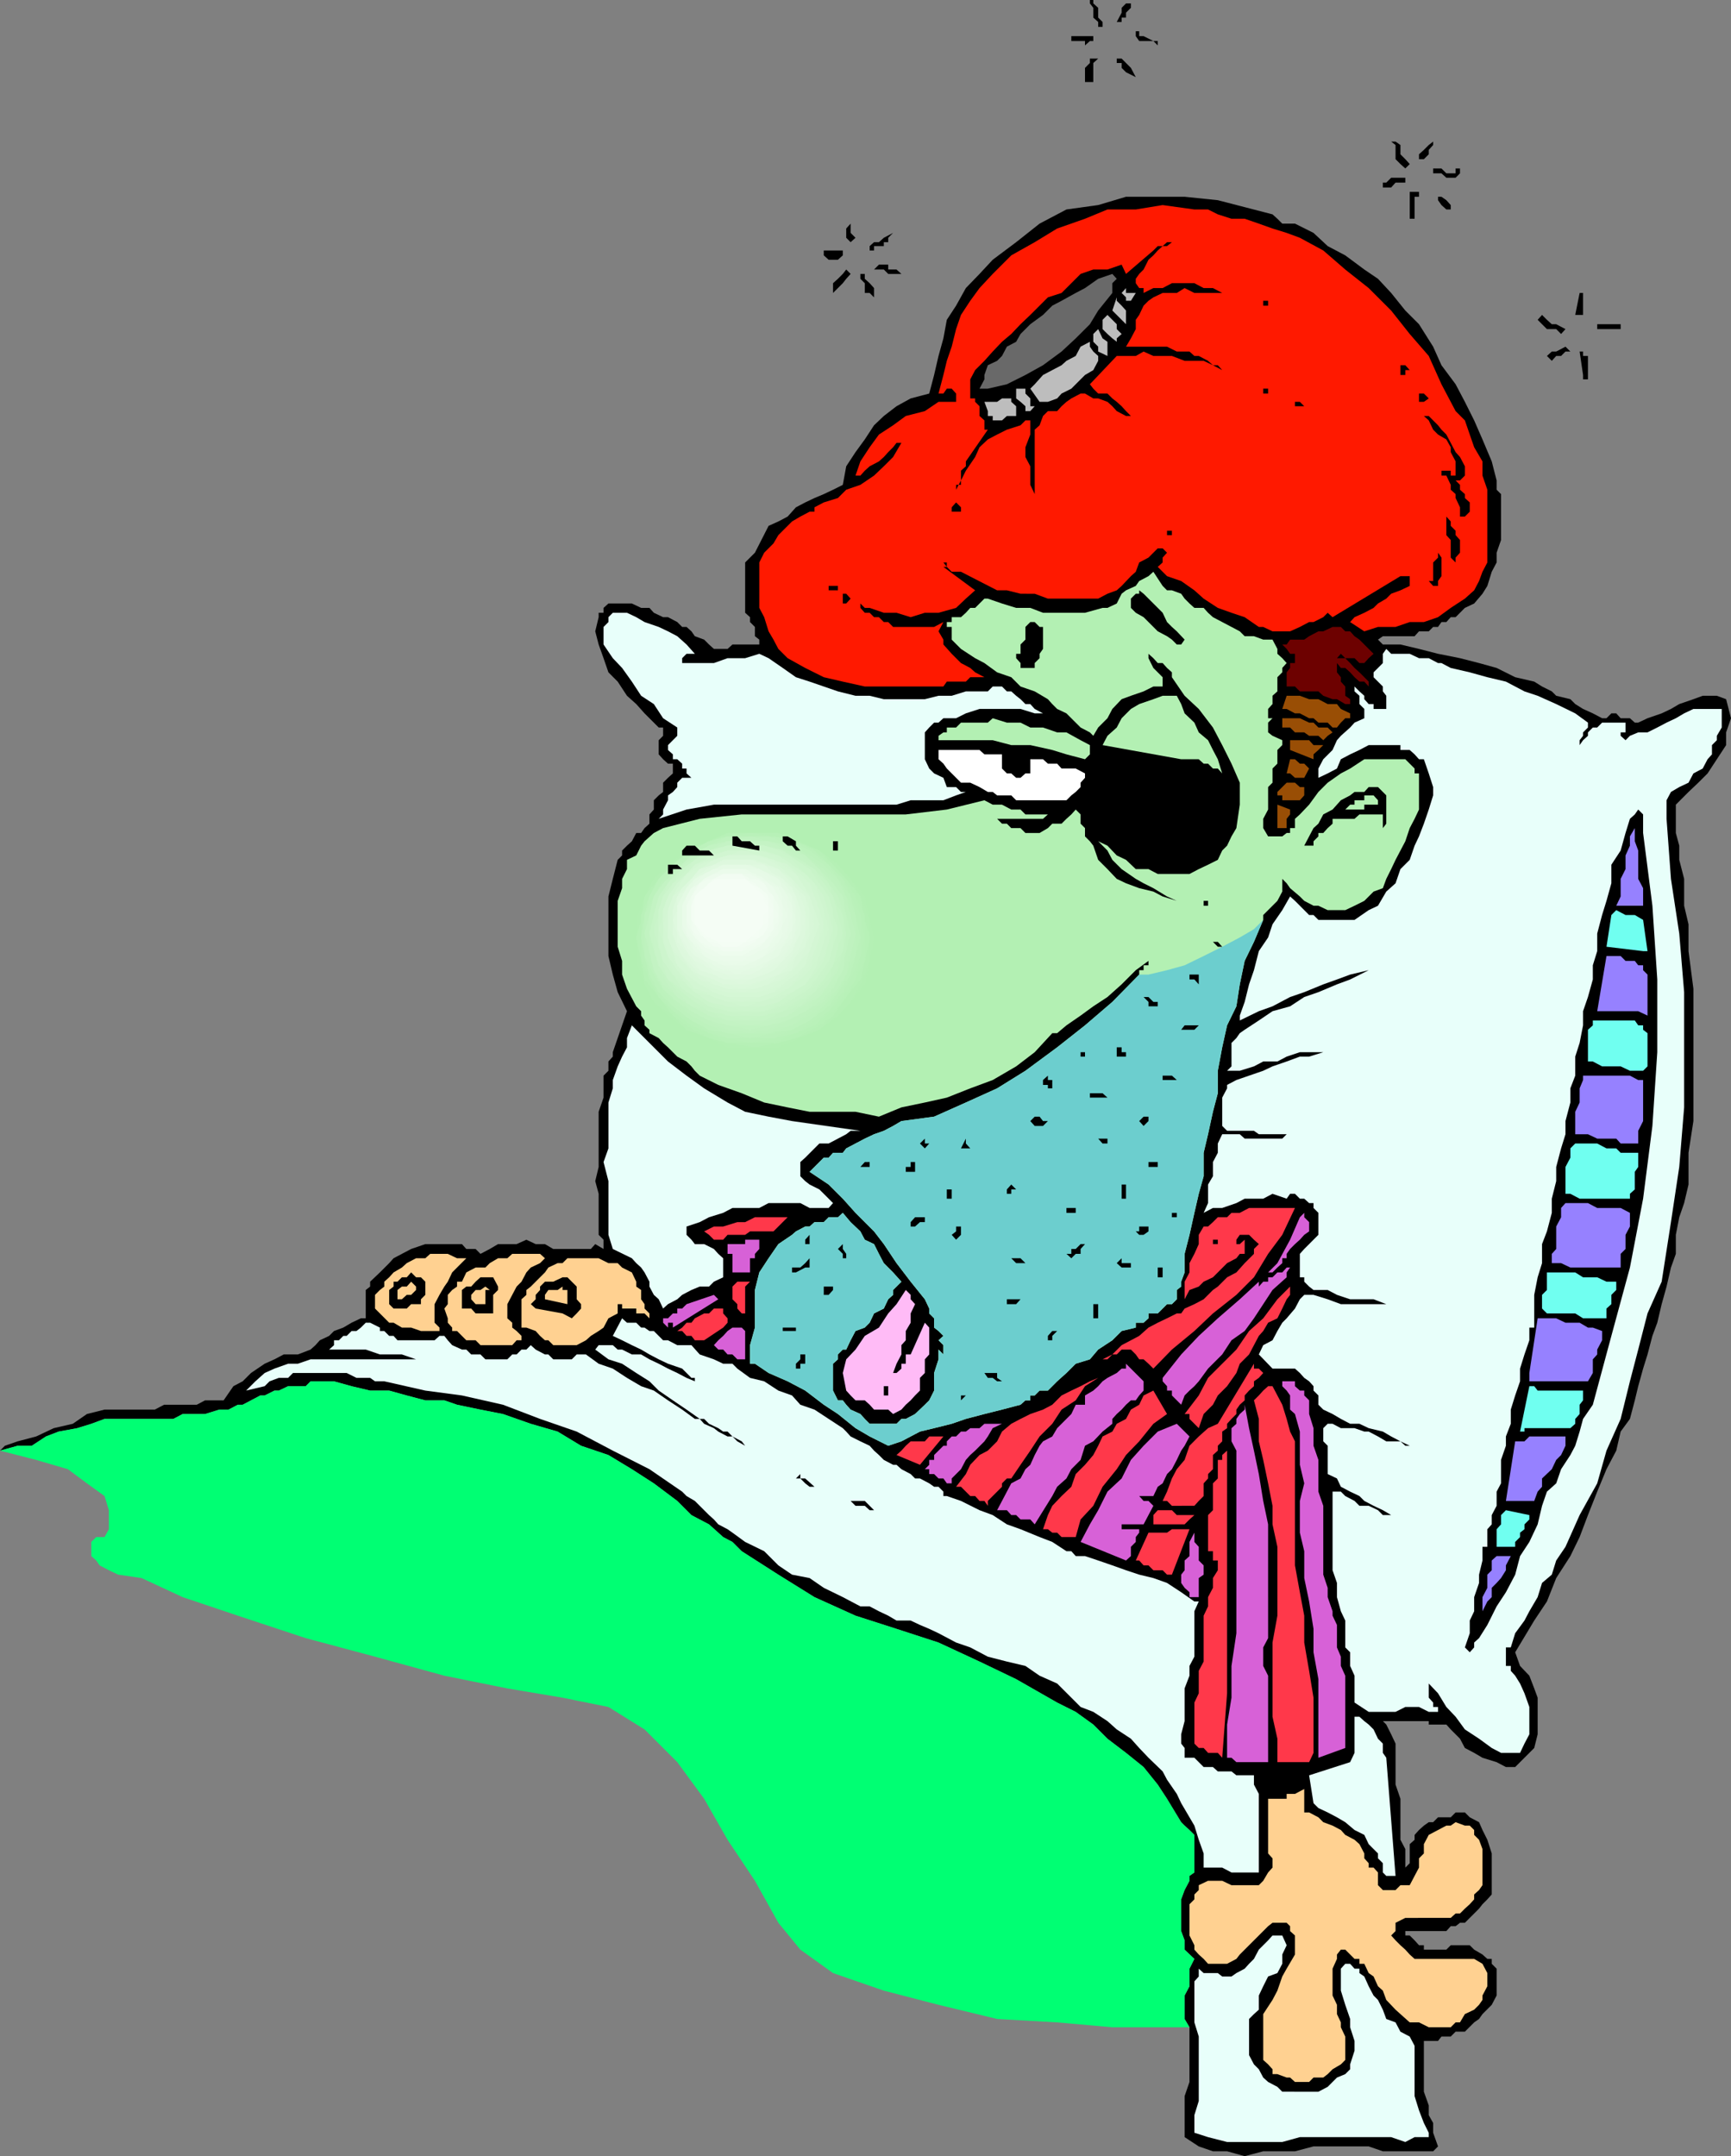 <svg xmlns="http://www.w3.org/2000/svg" width="354.5" height="441.602"><rect width="100%" height="100%" fill="#808080" stroke="none"/><path d="M225.8 5.5h-.898v-1l-1-.898v-2l-.699-.903V0h.7v.7l1 .902v2l.898.898v1m6.801-5.5-1 .7v.902l-1 1v1h-.899V4.5h-1l1-1.898v-1l.899-.903h1l1-.699m4.5 9.3-.899-.898h-2.902l-.7-1v-1h.7v1h.902l2 1h.899v.899m-13.2-1.899v1h-.699l-1 .899v-.899h-2.8v-1h-1 5.5m8.699 8.398-2-1-.899-.898v-1h-1V12h1l.899.902 1 1 1 1.899m-7.7-3.801-1 .902v3.899h-1.699v-2.899l1-1V12h1.7m63.8 21.602-.902.898-1-.898-1-1v-2.903l-.899-.699h.899l1 .7v1.902l1 1 .902 1M293.5 29v.7l-.898 1v.902l-1 1h-1v-1l1-.903 1-1L293.5 29m5.5 6.5-.898.902h-1.899l-1-.902H293.5v-1h1.703l1 1h1.899v-1H299v1m-11.2 1.902h-2l-.898 1h-1.699v-1h.7l1-1h2.898v1m2.801 1.898v1h-.899v4.5h-1v-5.5h1.899m-7.399 313.2.7.7 1 2 .898 1.902v8.398l1 2.902v8.399l1 1.898v3.801l.902-.898v-3.903l1-.898v-1l.899-1 1-.899 1-.703h.898l1-1h2.602l1-1H300l1 1 1.902 1 .7 1.602 1 2 .898 2.8V388l-.898 1-1 1-.7.902-1 1-.902.899-1 1h-1l-.898.699h-1l-.899 1h-8.402v.902h.902l1 1 .899 1h1v.899h4.601l.899-.899H301l.902.899 1.7 1 1 .898h.898v1l1 1v5.5l-1 1.903-1.898 1.898-.7 1-1 .7-1.902 1.902h-1.898l-1 1h-1.899l-.703.898h-2.898v10.402l1 2.797v2l.898 1.602v2l1 2.8-1 1h-10.297l-2.902-1H269l-3.797 1h-6.5l-3.8 1-3.602-1h-2.899l-2.902-1-2.898-1.902v-8.398l1-2.899V415.2l-1-1.699v-4.8l1-1.9v-3.6l1-2-2-1.9v-1.898l-.7-1.902V389l.7-1.898 1-1.903v-1l1-.699v-7.7l-1-1-1-.898-.7-.703-2.902-4.797-1.898-2.902-2.899-3.598-3.601-2.902-3.801-2.898-2.899-2.903-3.601-2.597-3.801-1.903-8.398-4.797-7.5-3.601-8.399-3.899-8.601-2.8-8.399-2.7-8.402-3.8-7.399-4.602-7.5-4.8-1.902-1.9-1.898-1-1-.898-1.899-1.703-1.902-1-1.7-.898-2.898-2.899-4.8-3.601-4.5-2.899-4.801-2.902-5.602-1.898-4.797-2.903-5.5-1.597-5.703-2-4.598-.903-4.8-1-2.602-.898h-3.898l-3.801-1-3.598-1h-3.902L72 283.902l-3.598-1h-4.8l-1 1H59l-1.898.899h-.899l-2 1h-.902l-1.899 1-1.699.898h-1l-1.902 1h-1.899l-2.902.903h-4.598l-1.902 1H21.402l-2.699 1-2.902.898-3.801.7-2.598 1-2.902 1.902H3.602l-3.602 1 1-1 2.602-.903 3.8-1L11 292.5l3.902-.898 2.899-2 3.601-.903h10.301l1.899-1H40.3l1.699-.898h3.8l2-2.899 1.903-1 1.7-1.703 2.8-1.898 2-.899 1.899-1H61l2.602-1 1-.902.898-1 1.902-.898 1-1 1.899-.7 1.699-1 1.902-.902h1v-5.8l.899-.7v-1l2-1.898 1.902-1.903.899-1 1.699-.898 1.902-1 2.899-1h7.5l.898 1h1.902l1 1 1.899-1 1.699-1h3.8l2-.899 1.903.899h1.899l1.699 1H121l.902-1 1.7 1v-1.899l-1-1V244.5l-.7-2.598.7-2.902v-11.3l1-2.9v-4.5l1-1v-1.898l.898-1v-.902l2.902-8.398-1.902-3.903-1-3.597-.898-3.801v-12.2L125.5 180l1-3.898.902-.903v-1l1-1 1-.898.899-1.7h1l.699-1 1-.902v-1.898l.902-1v-1.899l1-1 .899-.703v-1.898l1-1 1-.899v-2h-1l-1-.902-.899-1v-2.898l.899-.903V149h-.899l-1-1-.902-.898-1-1-1.7-1.903-1.898-1.699-1.902-2.898-1.898-1.903-1-2.898-1-2.801-.7-2.7.7-2.898v-.902h1v-1l1-.898h4.8l1.899.898H133l.902 1 1.899.902h1l1.902 1 1 1h.899l1 .899.699 1 1.902.699 1 1 1 .902H149l1-.902h5.5v-1l-.898-.7v-1.898l-1-1v-1l-1-.902v-10.3l2-2 2.8-5.5 2-.9 1.899-1 1.699-1.898 1.902-1 1.899-.902 1.902-.8 1.899-.9 2-1 .699-3.8 1.902-2.898L177.102 90 179 87.102l2-1.903 2.602-2 2.898-1.597 3.8-1 1-3.801.903-3.899 1-3.601.7-3.801 1.898-2.898 2-3.602 2.8-2.898 2.7-2.903 4.8-3.597 4.801-3.801 5.5-2.899 6.5-.902 5.7-1.7h12l6.8.7 11.2 2.902 1 .899 1 1h2.601L269 47.699l2.902 2.703 3.598 1.899 3.902 2.898 2.801 1.903 2.7 2.898 2.898 3.602 2.8 2.8L293.5 71l1.703 3.8 2.899 3.9L300 82.3l1.902 3.802 1.7 3.898 1.898 4.5 1 3.902v1.899l.902.898v9.403l-.902 2.597v2l-1 1.903-.898 2.898-1 1.602-1.7 2-1.902.898-1.898 1.902h-1l-.899 1h-1l-.703 1h-1l-.898.899h-2l-.899 1h-6.5l-1 .699 1 1h3.598l3.8.902 3.899 1 4.5.899 3.902 1 3.598 1 3.8 1.898 3.903.903 1.598 1 2 1 .902.898 2.899.7 1 1 1.601 1 2 .902 1.899 1H329l1-1h1l.902 1h1.899l1 .898h.699l1.902-.898 2.899-1 1.902-.903 1.7-1 2.898-1 1.902-.699h2.899l1.898.7 1 3.902-1 2.898v2.602l-1.898 2.898-1.899 2.902-1.902 1.899-2 1.898-2.598 2.602v5.8l.7 2.598v2.903l1 3.898v5.5l.898 3.8v5.5l1 7.7v27.102l-1 6.5v6.5l-.899 3.8-1 2.899-.699 3.601v3.899l-1 2.8-.902 3.899-1 3.602-.899 3.8-1 2.7-1 3.8-.902 2.899-1 3.601-.7 2.899-1 3.8-1.898 2.598-.902 3.903-2 3.8-1.898 4.598-1.899 4.8-1.703 4.5-1.898 3.9-2.899 4.5-1.902 4.8-2.598 3.902-3.902 6.5 1 2.797 1.902 2 1 2.602.7 1.898v7.5l-.7 2.801-3.902 3.902h-1.899l-1.902-1-2.898-.902-1.7-1-1.902-1-1-1.898-1.898-1.903-.899-1h-3.601v-.699h-9.399"/><path fill="#00ff73" d="m0 297.102 3.602-1H6.5l2.902-1.903 2.598-1 3.8-.699 2.903-.898 2.7-1H35.5l1.902-1H42l2.902-.903h1.899l1.902-1h1l1.7-.898 1.898-1h.902l2-1h.899l1.898-.899h3.602l1-1h4.8l3.598 1 3.8.899h3.903l3.598 1 3.8 1H91l2.602.898 4.8 1 4.598.903 5.703 2 5.5 1.597 4.797 2.903 5.602 1.898 4.8 2.902 4.5 2.899 4.801 3.601 2.899 2.899 1.699.898 1.902 1 1.899 1.703 1 .899 1.898 1 1.902 1.898 7.5 4.801 7.399 4.602 8.402 3.8 8.399 2.7 8.601 2.8 8.399 3.899 7.5 3.601 8.398 4.797 3.8 1.903 3.602 2.597 2.899 2.903 3.8 2.898 3.602 2.902 2.899 3.598 1.898 2.902 2.902 4.797.7.703 1 .899 1 1v7.699l-1 .7v1l-1 1.902-.7 1.898v6.5l.7 1.902v1.899l2 1.898-1 2v3.602l-1 1.898v4.801l1 1.7H227.8l-11.301-1-12.297-.7-12-2.898L181 407.699l-10.398-3.597-6.7-4.801-4.5-5.5-4.8-8.602-5.602-8.398-4.797-8.399-5.5-7.5L132 354.2l-7.398-4.597-9.399-1.903-11.3-1.898L91 343.199l-14.2-3.898-14.198-3.801-13.899-4.598-11.3-3.8L29 323.199l-4.797-.699-1.902-.898-1.899-1-.699-1-1-.903v-2.898l1-1h1.7l.898-1.602v-3.898l-.899-2.899-3.601-2.601-3.899-2.899-6.5-1.902L0 297.102"/><path fill="#e8fffa" d="M280.3 350.602h5.5l2-1h2.802l2 1h1.898v-1h-1v-.903l-.898-1v-2.898l1.898 2 1.703 2.8 1.899 2L300 354.2l2.902 1.903L305.5 358l1.902 1h3.899l.902-1.898 1-1.903v-5.597l-1-2.801-.902-2-1-1.602-.899-1v-1h-1v-3.797h1l.899-2.902 1.902-2.598 1-1.902 1.7-2.898.898-2.903 2-1.699.902-2.898 1.899-2.801 2.898-6.5 3.602-6.5 1.898-6.7 2.902-6.5 1.899-7.699 1.699-6.5 1.902-7.402 2.899-6.5 1.902-12.2 1.7-11.3 1-12.2v-23.6l-1-12-1.7-11.2-.902-12.3v-3.798l.902-1.703 1.7-1 1.898-.898 1-1.899 1.902-1 1-1.902.899-1v-1.898l1-1v-.903l1-1.699v-3.8H346.8l-1.899.902-1.699 1-1.902.898-1.899 1-2 1H335.5l-1.7.7-.898.902-1-.903V150h1v-2h-4.8l-1 1h-.899l-1 1v.7l-1 .902-.703 1v-1l.703-.903V150l1-1v-1l-2.601-1.898-3.899-1.903-3.8-1.699-2.7-.898-3.8-2-3.801-.903-3.602-1-3.898-.898-1.899-1h-.703l-1.898-1h-2l-1.899-.899h-3.8l-1-1-.7 1v1.899l-1 1-.902.898v1l1.902 1.903v1l.7.898v2.7H281.3v-1h-1l-.899-1v-.7l-1-.898-1-1v1l1 .898v1.7l1 1v1.902l-2 .898-.902 1-1.898 1.7-.801.902-.899 2L271 155.5l-1 1.902v1.899l1.902-.899 1.899-1 .8-1.902 1.899-1 1.902-.898 1.899-1h6.5v1h1.902l1 .898.899 1h1l1 2.902.898 2.797v1.703l-.898 2.899-1 2.898-1 2.602-.899 1.898-1 2.903-1.902 1.898-1 2.902-1.899 1.7-1.699 2.898-1.902.902-2.899 2H270l-1-1h-.898l-1-1-.899-.902-1-1-1-.898-1.601 2.8-2 2.899-.899 2.699-1.902 2.8-1 3.9-1 2.902-.899 3.597-1 2.801v1l3.899-1.898 2.8-1 3.602-1.903 2.899-1 3.898-1.597 2.8-1 2.7-1 3.8-.903-3.8 1.903-2.7 1-3.8 1.597-2.898 1-2.899 1.903-3.601 1L257.8 209l-2.899 1.902-1 .7-.699 1-1 1v4.8l-.902.899h2.601l2.899-.899 1.902-1h2.899l1.898-1 2.703-.902H271l-2.898.902h-1.899l-2.703 1-2.898 1-1.899.899-2.902 1-2.598.898-1.902 1v.703l-1 1.899v5.8l1 1h5.5l1 .7h5.699l-.898.898h-7.7l-1-.898h-3.601l-.899 1.898v1.903l-1 1.898v2.902l-1 1.7v3.8l-.902 2 1.902-1h1.899l2.902-1 1.7-.902h3.8l1.899-1 2.898 1 .703-1h1l1 1h.899l1 .902H269v1l1 1v4.5l-2.898 2.899-.899 1v4.8h.899v.899l1 1 .898.7h2.902l1.899 1 2.699.902h4.8l2.602 1h4.801-14.101l-2.7-1-2.902-.903h-1.898l-.899.903-1 1.898-1.703 2-.898.902-1 1.7-1 1.898-1.899 1-.902 1.902 2.8 2.899h4.602l1 .898.899 1 1 .703.898 1v.899l1 1v1.898l1 1 1.902.903 1.7 1 1.898 1h1.902l1.899.898 2.902.7 1.7 1 1.898 1h-2.899l-1.699-1-1.902-1h-.899l-2-.7h-2.8l-1.7-.898h-1l-.902.898v2.7l.902.902v5.8l1.899.899.8 1.699 1.899 1 1.902.902 1 1 1.899 1 1.902.899 1.7 1h-1.7l-1-1-1.902-.899h-1.899l-1-1-1.902-1-.898-.902h-1.7v16.102l.899 2.597v2.903l.8 2.898.899 1.902v5.5l1 1v2.797l.902 2v5.5l2.899 1.903"/><path d="M297.102 42.902h-.899l-1-.902-.703-1v-.7h.703l1 .7.899 1v.902"/><path fill="#ff1900" d="M266.203 48.7 271 51.3l4.5 3.9 4.8 3.8 4.602 4.602 3.801 4.8 3.899 4.5 2.601 5.797 2.899 5.5L300 86.102 301 89l.902 2.602 1.7 2.898v2.902l1 2.899v14.898l-1 1.903-.7 1.898-1 1.902-1.902 1.7-2.898 1.898-2.602 1.902-2.898 1h-2.899l-2.902 1h-3.598l-2.8.899-2.903-1.899.902-1 2-.902 1.899-1 .902-.898 1.7-1 1-1 1.898-.7 1.902-.902v-2h-1.902l-13.899 8.402-1-.902-.902.902-2 1h-.898l-1.899 1-2 .899h-3.601l-1.899-.899h-.902l-2.899-2-2.699-.902-2.8-1-2.903-1.898-1.898-1.7-2.7-1.902-2.902-1-1.898-1.898 1-.903v-1l.898-1-.898-.898h-1l-1.899 1.898-1.902 1-.7 1.903-1 .898-1.898 2-1 .902-1.902.7-1.899 1h-10.3l-2.7-1H209l-2.797-.7h-2l-7.402-3.8h-1.899l-1-1h-.699l6.5 4.8-1.902 1.7-2 1.898-3.598 1h-2.8l-2.903.902-2.898-.902H181l-2.898-1h-1l-.899-.898v.898l.899 1h1l.898.902h1l1 1h.902l1 1h8.399l1.902-1-1 1.899 1 1.699v1l1.7 1.902 1.898 1.899 1.902 1 1 .898 1.899 1h-2.899l-.902.903h-3.899l-.699 1h-16.101l-4.5-1-3.899-.903-3.8-1.898-3.602-2-1.899-1.899-1-1.902-1-1.7-.902-2.898-1-1.902v-9.3l1-2 1.902-1.9 1-1.698.899-.903 1.902-1.898 1.7-1 1.898-1h1v-.899l1.902-1 2.899-.902 1.699-1.7 2.902-1L179 97.403l2-1.902 1.902-1.898 1.7-2.903h-1l-.7.903-1 1-.902 1-1 .898-1.898 1-1 .902-.899 1h-1l1-2.902 1.899-2.898L180 89l2.902-1.898 2.598-1.903 3.902-1 2.801-1.898h3.598v-1.7l-.899-1h-1l-.699 1h-1l1-3.8.7-2.899 1-2.902.898-3.598 1-2.902 1.902-2.898L200.602 59l2.699-2.898 3.8-3.801 4.801-2.7 4.598-2.8 5.703-2 4.598-1.899h5.8l5.5-.902 6.5.902h2.801l2 1 2.801.899h2.7l2.898 1 2.8 1 2.899.898 2.703 1"/><path d="m175.203 48.7-1 .902-.902-.903v-1.898l.902-1v1.898l1 1m7.699-.999-1 1v.902H181v.8h-2v.899h-.898v-.899l.898-.8h1l1-.903 1.902-1M240 49.602l-1 .8h-.898l-1 .899-.899 1-1 .898-1 2-.902.903-.7 1V58l.7 1h.902v1l2-1h1.899L240 58h4.602l1.898 1h1.902l1.899 1h-5.7l-2-1L241 60h-2.898l-1.899.902-1 .7-1 1-.902 1.898-.7 1v1.902l-1 1.899-1 1.699H239l2 1h2.602l1 .902h.898l1.902 1 1 .899 1.899 1-.899-1h-1l-1.902-.899h-3.898l-2.602-1h-3.797l-2-.902-1.601.902h-3.899l-5.5 5.797.7.903 1 1h1.898l1 1 .902.699 1 .898.899 1 1 1v-1 1h1-2l-1.899-1-.902-1-1-.898-1.899-.7h-1l-1.699-1h-.902l-1.899 1-1 .7-1 .898-.902 1h-1.898l-1 1-.7 1.903-1 .898v13.2l1 1.702-1-1.703-.902-1.898V95.5l-1-1.898v-2L211 89v-2.898h-1l-1 1-2.797.898-2 1-1.902 1-1.7 1.602-.898 2-1.902 2.8-1 2-1 1.899v-1h1v-2.899l1-.902v-1l4.5-6.5h-.7v-1.898l-1-.903v-2l-.898-.898v-.7h-1V77.7l1-1.898 1.899-1.899L203.3 72l1.902-2 1.899-1.598 1.898-2 2-1.902 1.902-1.898 1.7-1.7 2.8-.902 3.899-3.898 2.601-.903h2.899l2.902-1 .899 1.903 5.601-4.801.899-.899h1l.898-.8h1M172.602 52.3l-1 .9h-1.899l-1-.9v-1h3.899v1m12 3.802h-2.7l-.902-.903h-2l1-1h1.902v1h1.7l1 .903m-10.399 0-.902 1-.7.898-2 2v-2l1-.898 1-1 .7-.903.902.903M179 60v.902l-.898-.902h-1v-2l-.899-.898v-1h.899v1l1 .898.898 1v1"/><path fill="#696969" d="m228.703 57.102-.902.898v2l-2.899 3.602-1.699 2.8-2.902 2.899L217.402 72l-3.8 2.8-3.602 2-3.797 1.9-3.902.902h-1.7l1-1.903v-.898l.7-2 1.902-.899 1-1 1-1.902 1.899-1 .898-1.598 2-2 2.602-1.902 1.898-1.898 1.902-1L220.301 60l1.902-1 2.7-1.898 2.898-1 .902 1"/><path fill="#bdbdbd" d="m232.602 60-1 1.602h-1v-.7l-.899-.902.899-1v1h2"/><path d="M324.203 60v4.5h-1.601l.898-4.5h.703"/><path fill="#bdbdbd" d="m230.602 66.402-2.801-2.8.902-2.7v.7l1 1 .899 1v2.8"/><path d="M259.703 62.602h-1v-1h1v1"/><path fill="#bdbdbd" d="m229.703 68.402-1 .899V70l-.902-.7-1-.898-1-1V65.5l1-1 1.902 1.902v1l1 1"/><path d="m320.602 67.402-.899 1-1-1h-1.902l-1-1-.899-.902.899-1 1 1 1 .902h.902l1.899 1m11.3-1v1h-4.8v-1h4.8"/><path fill="#bdbdbd" d="M226.8 72v.902L224.903 72v-1l-1-1v-1.598l1-1 .899 1.899 1 .699v2m-1.9 1.902-1 1.899-1.699 1-.902.898-1.899 1.903-2 1-.902 1-1.898.699h-1.7L211 79.6l.902-.902 1.7-1.898 1.898-1 1.902-1 1-.899 1.899-1 1-1.902 1.902-1v1l.7 1 1 .902v1"/><path d="M321.602 72h-1l-.899.902h-1l-.902 1-1-1 1-.902h.902l1.899-1 1 1m2.601 0v.902h1V77.7h-1v-.898L323.5 72h.703m-35.5 3.8h-.902v1h-1v-2h1l.902 1m-29 3.802v1h-1v-1h1"/><path fill="#bdbdbd" d="m211.902 83.2-.902 1h-1v-1l-1-.9-.898-.698v-2H210v1l1 1v1.597h.902"/><path d="m292.602 81.602-1 .699h-1v-1.7h1l1 1"/><path fill="#bdbdbd" d="M207.102 81.602v.699l1 .898v2h-1.899l-1 .903h-1.902v-.903h-1v-1l-.7-1.898h2.602l1-.7h1.899"/><path d="M267.102 83.2h-1.899v-.9h1l.899.9M300 97.402l-1 1h-.898l.898.899v1l1 .898V102l1 .902v1.899l-1 1h-1v-1.899l-.898-1.902v-.8l-1-.9v-1l-.899-1.898h-1v-1h1.899v1h1V94.5l-1-1.898v-1L296.203 90l-1.703-1-1-1-.898-1.898-1-.903h1l.898.903 1 1 .703.898 1 1 .899 1.7 1 1.902.898 1 1 1.898v1.902m-103.2 6.5v.899h-1.898v-.899l.899-1 1 1M298.102 114.2v1l-1-1v-3.598l-.899-1V105.8l.899 1v.898l1 1v.903l.898 1v2.597l-.898 1M240 108.7v.902h-1v-.903h1m54.5 4.501.703 1v3.8l-.703 1v1h-1l-.898-1h.898v-3.8l1-1v-1m-100.598 2.902-.699-.903h.7zm0 0"/><path fill="#b3f0b3" d="m238.102 120 .898.902h1l1.902.7.7 1 1 1 1 .898h1.898l.902 1 1 .902 1.899 1 1.902 1 1.7.899 1 1h1.898l1.902.699h1.899l1 1.902v1l1 .899.898 1-.898 1v.898l-1 1v2.903l-1 .898v1.7l-.899 1v1.902h.899l-.899.898v2l.899.7 2 .902v1l-1 1v2.8l-1 1v2.899l-.899.898v4.602l-1 1.898v1.903l1 1.699h2.899l.898-.7h.703v-1h1V167.7l1-.898 1.899-2L270 162.2l1.902-1.898 2.7-1.899 1.898-1 2.902-1.902h8.399l1.902 1.902v1h.899v7.399l-.899 1.898-1 1.903-.902 2.699-1 1.898-1 1.903-.899 1.898-1 2-.699 1.902-1.902.7-1.899 1.898-2 1-1.902.902h-3.598L270 185.5h-1l-1.898-1-.899-.898-2-1.7-.703-1-.898-.902v2.602l-1 1.898-1 1-.899.902-1 1v1l-1.902 4.5-1.899 3.899-1 4.8-.699 4.5-1.902 3.899-1 4.5-.899 4.8v4.602l-1 3.797-1 4.602-.902 3.8v4.801l-1 3.598-.898 3.902-1 4.5-1 3.899v3.8l-.7 1.899v1l-.902.7v1.902l-1 1h-1L237.102 269h-1.899v1l-1 .902h-1.601v1l-2.899.7-1.902 1.898-2.899 1.902-1.699 2-2.902.899-1.899 1.898-1.902 1.703-1.898 1.899h-1.7l-1 1H211v1h-1l-1 .898-3.797 1-3.601.903-3.801 1-2.899 1-3.601.898-2.899.7-3.8 2-2.7.902-3.8-1.903-2.899-1.699-3.601-2.898-2.899-1.903-3.8-2.898-3.602-1.899-3.899-1.703-2.8-1.898h-1V275.5l1-3.598V264.2l.898-3.597 1.902-2.903 2-2.898 2.801-1.899.797-.703 1.902-1h.899l1-.898h1.902l1-1h1.899l1-.899 1.601 1.899 2 1.898.899 1.703 1.898.899 1 2 1 1.898 1.902 1.903 1.7 1.898-1.7 1.7v1l-1 .902L181 268l-2 1-.898 1.902-1 1-1.899.7-1 1.898-.902 1.902h-.7l-1 1v1l-1 .899v5.5l1 2h1l.7.898.902 1 2 .903.899 1 1 1h5.5l1-1h.898l1.902-1 2-1.903.899-.898 1-2v-3.602l.902-2.797v-2l1 1V275.5l-1-1 1-.898-1-1-.902-.7V270l-1-1v-1l-.899-1.898-2.902-3.602-2.898-3.8-2.602-3.9-2-2.6-3.797-3.798-2.601-2.902-2.899-2.898-3.902-2.602 2-2 .902-.898h1l.899-1h2l.699-.903 1.902-1 1.899-1 1.898-.898 2-.7 1.902-1 1.7-1 6.699-.902 6.5-2.898 6.402-2.899 5.797-3.601 6.5-4.801 5.703-4.5 5.598-4.8 5.5-5.598v-.903h.902v-1h1v-.898l-2.601 1.898-2.899 2.903-2.902 2.597-2.899 1.903-2.601 1.898-2.899 2-1.902 1.602h-1l-3.598 3.898-3.8 2.902-4.801 2.797-4.598 1.703-4.8 1.899-4.5 1-4.801 1-4.602 1.898-4.797-1h-9.402l-4.5-.898-4.801-1-4.598-1.899-4.8-1.703-3.801-1.898-1-1-.7-.899-1-1-1.898-1-1.902-1.902-1-.898-.899-1-1.902-1v-.7l-1-.902v-1l-.7-1v-.898l-1-1-1.898-3.602-1-2.898V196.8l-.902-2.899V184.5l.902-2.598V180l1-2v-1.898l1.899-.903 1-2 .699-.898 1.902-1.7 1.899-1 7.5-1.902 8.601-.898H185.5l8.402-1 7.7-1.899 1.699.899h1.902l1.899 1H209l1 1h5.5-.898l-1 .898h-9.399l1 1h1l.899.903H209l1 1h2.902l1.7-1 .898-.903h1.902l1-1 1-.898.899-1 1 1v1.898l.902.903v1.699l1 1 .7.898 1 2.903L226.8 178l1.902 2 1.899.902 2.699 1 2.902.7 1.899 1 2.898.898-2-.898-2.797-1.7-2-1-1.601-.902-2.899-2-1.902-1.898-1-1.903-1.899-1.898 1.899.898 1.902 2 1.899.903 2 1.898h2.601l1.899 1h6.5l1.898-1 1.902-.898 2-1 .899-1.903 1-1 .902-1.898 1-1.7.7-4.8v-4.5l-1.7-3.899-1.902-3.8-1.899-3.602-2.902-3.8-2.898-2.7-2.602-3.8v-1l-1-.9-.898-1h-1l-.899-1-1-.898L233.3 132l1.902 1.902v.899l1 2 1.899 1.898v1.903h-1.899l-2 1-2.601.898-1.899.7-1.902 2-1 1.902-1.899 1.898-1 1.7-.699-.7-1.902-1-2.899-2.898-1.902-.903-1-1-.898-1-2.7-1.597-2.902-1-1.898-1.903-2.899-1-2.601-1.898-1.899-1-2.902-1.899-1.899-1.902v-2.598h-1v-1h1v-1h1.899l1-.902.902-1h1l1.899-1.898h.699l2.902 1 2.899.898H211l2.602 1h8.601l3.598-1h1l1.902-.898 1-2 .899-.7 2-.902.699-1 1.902-1 1-.898 1.899 2.898"/><path fill="#b3f0b3" d="m154.602 215.5 4.8-1 4.5-.898 4.801-2 3.899-2.602 2.601-3.8 1.899-3.598 1.898-3.903v-9.297l-1.898-4.8-1.899-3.602-2.601-2.898-3.899-3.903-4.8-1.898-4.5-.7-4.801-1-5.602 1-4.797.7-3.601 1.898-3.801 3.903-2.899 2.898-2.601 3.602-1 4.8-.899 4.5.899 4.797 1 3.903 2.601 3.597 2.899 3.801 3.8 2.602 3.602 2 4.797.898 5.602 1"/><path fill="#b3f0b3" d="m154.602 215.5 4.8-1 4.5-.898 3.899-2 3.8-2.602 2.602-3.8 2.899-3.598 1-3.903.898-4.797-.898-4.5-1-4.8-2.899-3.602-2.601-2.898-3.801-3.903-3.899-1.898-4.5-.7-4.8-1-5.602 1-3.797.7-4.601 1.898-3.801 3.903-2.899 2.898-1.902 3.602-1.7 4.8v9.297l1.7 3.903 1.902 3.597 2.899 3.801 3.8 2.602 4.602 2 3.797.898 5.602 1"/><path fill="#b4f0b4" d="M154.602 214.5h4.8l4.5-1.898 3.899-1.7 3.8-2.902 2.602-2.8 2.899-3.598 1-4.801L179 192l-.898-3.598-1-4.8-2.899-3.602-2.601-2.898-3.801-2.903-3.899-1.898-4.5-1.7H149l-3.797 1.7-4.601 1.898-3.801 2.903-2.899 2.898-1.902 3.602-1.7 4.8v8.399l1.7 4.8 1.902 3.598 2.899 2.801 3.8 2.902 4.602 1.7L149 214.5h5.602"/><path fill="#b5f0b5" d="m154.602 214.5 4.8-.898 3.598-1 4.8-1.7 3.802-2.902 2.601-2.8 2-3.598 1.899-4.801v-8.399l-1.899-4.8-2-3.602-2.601-2.898-3.801-2.903-4.801-1.898-3.598-1.7H149l-3.797 1.7-4.601 1.898-2.801 2.903-3.899 2.898-1.902 3.602-.7 4.8-1 3.598 1 4.8.7 4.802 1.902 3.597 3.899 2.801 2.8 2.902 4.602 1.7 3.797 1 5.602.898"/><path fill="#b6f0b6" d="m154.602 214.5 4.8-.898 3.598-1 4.8-1.7 2.802-2.902 2.699-3.8 2.902-3.598.899-3.801 1-4.801-1-3.598-.899-4.8-2.902-3.602-2.7-2.898-2.8-2.903-4.801-1.898-3.598-1.7H149l-3.797 1.7-4.601 1.898-2.801 2.903-2.899 2.898-2.902 3.602-.7 4.8-1 3.598 1 4.8.7 3.802 2.902 3.597 2.899 3.801 2.8 2.902 4.602 1.7 3.797 1 5.602.898"/><path fill="#b7f1b7" d="M154.602 213.602h4.8l3.598-1 4.8-2.602 2.802-2 2.699-3.8 2.902-3.598.899-3.801 1-4.801-1-3.598-.899-4.8-2.902-3.602-2.7-2.898-2.8-2.903-4.801-1.898-3.598-1.7H149l-3.797 1.7-4.601 1.898-2.801 2.903-2.899 2.898-2.902 3.602-.7 4.8-1 3.598 1 4.8.7 3.802 2.902 3.597 2.899 3.801 2.8 2 4.602 2.602 3.797 1h5.602"/><path fill="#b8f1b8" d="M154.602 213.602h3.8l4.598-2 3.8-1.602 3.802-2.898 2.699-2.903 1.902-3.597 1.899-3.801v-9.399l-1.899-3.8-1.902-3.602-2.7-2.898-3.8-2.903-3.801-1.898-4.598-1-3.8-.7-5.602.7-3.797 1-3.601 1.898-3.801 2.903-2.899 2.898-1.902 3.602-1.7 3.8v9.399l1.7 3.8 1.902 3.598 2.899 2.903 3.8 2.898 3.602 1.602 3.797 2h5.602"/><path fill="#b9f1b9" d="m153.602 213.602 4.8-1 4.598-1 3.8-1.602 2.903-2.898 2.899-2.903 2.601-3.597 1-4.801.899-3.801-.899-4.598-1-3.8-2.601-3.602-5.801-5.8-3.801-1.9-4.598-1-4.8-.698-4.602.699-3.797 1-3.601 1.898-3.801 2.903-2.899 2.898-1.902 3.602-1.7 3.8v8.399l1.7 4.8 1.902 3.598 2.899 2.903 3.8 2.898 3.602 1.602 3.797 1 4.602 1"/><path fill="#baf1ba" d="M153.602 212.602h4.8l4.598-1 3.8-2.602 2.903-1.898 2.899-3.903 1.601-2.597 2-4.801v-8.399l-2-3.8-1.601-3.602-5.801-5.8-3.801-1.9-4.598-1H149l-3.797 1-3.601 1.9-3.801 2.902-2.899 2.898-1.902 3.602-1 3.8-.7 4.598.7 3.8 1 4.802 1.902 2.597 2.899 3.903 3.8 1.898 3.602 2.602 3.797 1h4.602"/><path fill="#bbf1bb" d="M153.602 212.602h4.8l3.801-1.7 3.598-1.902 3.902-2.898 2.899-2.903 1.601-3.597 2-7.602-1-4.598-1-3.8-1.601-3.602-2.899-2.898-3.902-2.903-3.598-1.898-3.8-1H149l-3.797 1-3.601 1.898-3.801 2.903-2.899 2.898-1.902 3.602-1 3.8-.7 4.598.7 3.8 1 3.802 1.902 3.597 2.899 2.903 3.8 2.898 3.602 1.902 3.797 1.7h4.602"/><path fill="#bcf2bc" d="m153.602 212.602 4.8-1 3.801-.7 3.598-1.902 3.902-2.898 1.899-2.903 2.601-3.597 2-7.602-1-4.598-1-3.8-2.601-3.602-1.899-2.898-3.902-2.903-3.598-1.898-3.8-1H149l-3.797 1-3.601 1.898-3.801 2.903-2.899 2.898-1.902 3.602-1 3.8-.7 4.598.7 3.8 1 3.802 1.902 3.597 2.899 2.903 3.8 2.898 3.602 1.902 3.797.7 4.602 1"/><path fill="#bdf2bd" d="M153.602 211.602h3.8l4.801-.7 3.598-1.902 2.902-2.898 2.899-2.903 1.699-3.597 1.902-3.801v-8.399l-1.902-3.8-1.7-2.7-2.898-3.8-2.902-1.903-3.598-2-4.8-1.898H149l-3.797 1.898-3.601 2-3.801 1.903-2 3.8-1.899 2.7-1.902 3.8v8.399l1.902 3.8 1.899 3.598 2 2.903 3.8 2.898 3.602 1.902 3.797.7h4.602"/><path fill="#bef2be" d="M153.602 211.602h3.8l4.801-1.602 3.598-2 2.902-1.898 2.899-3.602 1.699-2.898.902-3.801 1-4.602-1-3.797-.902-3.8-1.7-3.602-2.898-2.898-2.902-1.903-3.598-2-4.8-1.898H149l-3.797 1.898-3.601 2-2.899 1.903-2.902 2.898-1.899 3.602-1.902 3.8v8.399l1.902 3.8 1.899 2.899 2.902 3.602 2.899 1.898 3.601 2 3.797 1.602h4.602"/><path fill="#bff2bf" d="m153.602 211.602 3.8-.7 4.801-.902 2.7-2 3.8-2.8 2.899-2.7 1.699-2.898.902-3.801 1-4.602-1-3.797-.902-3.8-1.7-2.7-2.898-2.902-3.8-2.8-2.7-2-4.8-.9-3.801-1-4.602 1-3.797.9-3.601 2-2.899 2.8-2.902 2.902-1.899 2.7-.902 3.8-1 3.797 1 4.602.902 3.8 1.899 2.899 2.902 2.7 2.899 2.8 3.601 2 3.797.902 4.602.7"/><path fill="#c0f2c0" d="M153.602 210.902h3.8l3.899-1.902 3.601-1.898 3.801-1.903 1.899-2.699 2-3.8 1.601-3.9v-7.398l-1.601-3.8-2-2.7-1.899-2.902-3.8-2.8-3.602-2-3.899-.9-3.8-1-4.602 1-3.797.9-3.601 2-2.899 2.8-2.902 2.902-1.899 2.7-.902 3.8-1 3.797 1 3.602.902 3.898 1.899 3.801 2.902 2.7 2.899 1.902 3.601 1.898 3.797 1.902h4.602"/><path fill="#c1f3c1" d="m153.602 210.902 3.8-.902 3.899-1 3.601-1.898 2.899-1.903 2.8-2.699 2-3.8.7-3.9.902-3.6-.902-3.798-.7-3.8-2-2.7-2.8-2.902-2.899-2.8-3.601-2-3.899-.9H149l-3.797.9-3.601 2-2.899 2.8-2.902 2.902-1.899 2.7-.902 3.8-1 3.797 1 3.602.902 3.898 1.899 3.801 2.902 2.7 2.899 1.902 3.601 1.898 3.797 1 4.602.902"/><path fill="#c2f3c2" d="M153.602 210h3.8l3.899-1 3.601-1.898 2.899-2.903 2.8-2.597 2-2.903.7-3.898.902-3.602-.902-3.797-.7-3.8-2-2.7-2.8-2.902-2.899-2.8-3.601-2-3.899-.9H149l-3.797.9-3.601 2-2.899 2.8-2.902 2.902-1.899 2.7-.902 3.8v7.399l.902 3.898 1.899 2.903 2.902 2.597 2.899 2.903 3.601 1.898 3.797 1h4.602"/><path fill="#c3f3c3" d="M153.602 210h3.8l3.899-2 3.601-1.898 2.899-1.903 1.902-2.597 1.899-2.903 1.699-3.898v-7.399l-1.7-3.8-1.898-2.7-1.902-2.902-2.899-2.8-3.601-1-3.899-1.9H149l-3.797 1.9-3.601 1-2.899 2.8-2.902 2.902-1.899 2.7-.902 3.8v7.399l.902 3.898 1.899 2.903 2.902 2.597 2.899 1.903 3.601 1.898 3.797 2h4.602"/><path fill="#c4f3c4" d="m153.602 210 3.8-1 3.899-1 2.601-1.898 3.899-1.903 1.902-2.597 1.899-2.903 1-3.898.699-3.602-.7-3.797-1-3.8-1.898-2.7-1.902-2.902-3.899-2.8-2.601-1-3.899-1.9H149l-3.797 1.9-3.601 1-2.899 2.8-1.902 2.902-1.899 2.7-1 3.8L133 191.2l.902 3.602 1 3.898 1.899 2.903 1.902 2.597 2.899 1.903 3.601 1.898 3.797 1 4.602 1"/><path fill="#c5f3c5" d="M153.602 209h3.8l3.899-1 2.601-1.898 2.899-1.903 2.902-2.597 1.899-3.903 1-2.898.699-3.602-.7-3.797-1-3.8-1.898-2.7-2.902-2.902-2.899-1.898-2.601-1.903-3.899-1-3.8-.898-4.602.898-3.797 1-3.601 1.903-2.899 1.898-1.902 2.902-1.899 2.7-1 3.8L133 191.2l.902 3.602 1 2.898 1.899 3.903 1.902 2.597 2.899 1.903 3.601 1.898 3.797 1h4.602"/><path fill="#c6f4c6" d="M152.602 209h3.898l3.8-1.898 3.602-1 2.899-2.903 2.902-2.597.899-2.903 2-2.898v-7.399l-2-3.8-.899-2.7-2.902-2.902-2.899-1.898-3.601-1.903-3.801-1-3.898-.898-3.602.898-3.797 1-3.601 1.903-2.899 1.898-1.902 2.902-1.899 2.7-1 3.8L133 191.2l.902 3.602 1 2.898 1.899 2.903 1.902 2.597 2.899 2.903 3.601 1L149 209h3.602"/><path fill="#c7f4c7" d="m152.602 209 3.898-1 3.8-.898 3.602-1.903 2.899-2 1.902-2.597 1.899-2.903 1-3.797 1-2.703-1-3.797-1-3.8-1.899-2.7-1.902-2.902-2.899-1.898-3.601-1.903-3.801-1H149l-3.797 1-2.902 1.903-2.598 1.898-2.902 2.902-1.899 2.7-1 3.8L133 191.2l.902 2.703 1 3.797 1.899 2.903 2.902 2.597 2.598 2 2.902 1.903L149 208l3.602 1"/><path fill="#c8f4c8" d="M152.602 208h3.898l3.8-.898 2.7-1.903 3.8-2 1.903-2.597 1.899-2.903 1-3.797 1-2.703-1-3.797-1-3.8-1.899-2.7-1.902-2.902-3.801-1.898-2.7-1.903-3.8-1H149l-3.797 1-2.902 1.903-2.598 1.898-2.902 2.902-1.899 2.7-1 3.8v6.5l1 3.797 1.899 2.903 2.902 2.597 2.598 2 2.902 1.903L149 208h3.602"/><path fill="#c9f4c9" d="M152.602 208h3.898l3.8-1.898 2.7-.903 2.8-2 2.903-2.597 1.899-2.903 1-3.797v-6.5l-1-3.8-1.899-2.7-2.902-2.902-2.801-1.898-2.7-1.903-3.8-1H149l-3.797 1-2.902 1.903-2.598 1.898-1.902 2.902-2 2.7-.899 3.8-1 2.899 1 3.601.899 3.797 2 2.903 1.902 2.597 2.598 2 2.902.903L149 208h3.602"/><path fill="#caf4ca" d="m152.602 208 3.898-.898 3.8-1 2.7-1.903 2.8-1.699 2-1.898 1.903-2.903.899-3.797 1-3.601-1-2.899-.899-3.8-1.902-2.7-2-2.902-2.801-1.898-2.7-1.903-3.8-1H149l-3.797 1-2.902 1.903-2.598 1.898-2.902 2.902-1 2.7-.899 3.8-1 2.899 1 3.601.899 3.797 1 2.903 2.902 1.898 2.598 1.7 2.902 1.902 3.797 1 3.602.898"/><path fill="#cbf5cb" d="M152.602 207.102h3.898l2.902-1 3.598-1.903 2.8-1.699 2-2.898 1.903-2.801.899-2.899 1-3.601-1-2.899-.899-3.8-1.902-2.7-2-2.902-2.801-1.898-3.598-1.903-2.902-1H149l-3.797 1-2.902 1.903-2.598 1.898-1.902 2.902-2 2.7-.899 3.8v6.5l.899 2.899 2 2.8 1.902 2.899 2.598 1.7 2.902 1.902 3.797 1h3.602"/><path fill="#ccf5cc" d="M152.602 207.102h3.898l2.902-1.903 2.801-1 2.7-1.699 2.898-2.898 1.902-2.801.899-2.899v-7.5l-.899-2.8-1.902-2.7-2.899-1.902-2.699-2.898-2.8-.903-2.903-1-3.898-1-3.602 1-3.797 1-2.902.903-2.598 2.898-1.902 1.902-2 2.7-.899 2.8v7.5l.899 2.899 2 2.8 1.902 2.899 2.598 1.7 2.902 1 3.797 1.902h3.602"/><path fill="#cdf5cd" d="m152.602 207.102 3.898-1 2.902-.903 2.801-2 2.7-1.597 1.898-2 1.902-2.801 1-3.899.899-2.601-.899-3.899-1-2.8-1.902-2.7-1.899-1.902-2.699-2.898-2.8-.903-2.903-1-3.898-1-3.602 1-3.797 1-2.902.903-2.598 2.898-1.902 1.902-2 2.7-.899 2.8v6.5l.899 3.899 2 2.8 1.902 2 2.598 1.598 2.902 2 3.797.903 3.602 1"/><path fill="#cef5ce" d="M152.602 206.102h3.898l2.902-.903 2.801-2 2.7-1.597 1.898-2 1.902-2.801 1-3.899.899-2.601-.899-2.899-1-3.8-1.902-2.7-1.899-1.902-2.699-1.898-2.8-1.903-2.903-1H149l-3.797 1-2.902 1.903-1.7 1.898-2.8 1.902-1 2.7-1 3.8-.899 2.899.899 2.601 1 3.899 1 2.8 2.8 2 1.7 1.598 2.902 2 3.797.903h3.602"/><path fill="#cff5cf" d="M152.602 206.102h2.898l3.902-.903 2.801-2 2.7-1.597 1.898-2.903 1.902-2.898 1-2.899v-5.5l-1-3.8-1.902-2.7-1.899-1.902-2.699-1.898-2.8-1.903-3.903-1H149l-3.797 1-2.902 1.903-1.7 1.898-2.8 1.902-1 2.7-1 3.8-.899 2.899.899 2.601 2 5.797 2.8 2.903 1.7 1.597 2.902 2 3.797.903h3.602"/><path fill="#d0f6d0" d="m152.602 206.102 2.898-.903 3.902-1 2.801-1 2.7-1.597 1.898-2.903 1-2.898.902-2.899 1-2.601-1-3.899-.902-2.8-1-2.7-1.899-1.902-2.699-1.898-2.8-1.903-3.903-1H149l-2.797 1-3.902 1.903-1.7 1.898-1.898 1.902-1.902 2.7-1 2.8v6.5l1 2.899 1.902 2.898 1.899 2.903 1.699 1.597 3.902 1 2.797 1 3.602.903"/><path fill="#d1f6d1" d="M152.602 205.2h2.898l2.902-1 2.899-1.7 2.601-1.898 1.899-1.903 2-2.898.902-2.899v-6.5l-.902-2.8-2-2.7-1.899-1.902-2.601-1.898-2.899-1.903-2.902-1H149l-2.797 1-3.902 1.903-1.7 1.898-1.898 1.902-1.902 2.7-1 2.8v6.5l1 2.899 1.902 2.898 1.899 1.903 1.699 1.898 3.902 1.7 2.797 1h3.602"/><path fill="#d2f6d2" d="M152.602 205.2h2.898l2.902-1 2.899-1.7 2.601-1.898 1.899-1.903 2-5.797.902-2.601-.902-3.899-1-2.8-1-2.7-1.899-1.902-2.601-1.898-2.899-1-2.902-.903-2.898-1-3.602 1-2.797.903-2.902 1-2.7 1.898-1.898 1.902-1.902 2.7-1 2.8v6.5l1 2.899 1.902 2.898 1.899 1.903 2.699 1.898 2.902 1.7 2.797 1h3.602"/><path fill="#d3f6d3" d="m151.902 205.2 3.598-1 2.902-1 2.899-.7 1.699-1.898 2.8-2.903 1-2.898 1-2.801.903-2.7-.902-2.898-1-2.8-1-2.7L163 179l-1.7-1.898-2.898-1-2.902-.903-3.598-1-2.902 1-3.797.903-2.902 1-1.7 1.898-1.898 1.902-1.902 2.7-1 2.8V192l1 2.8 1.902 2.9 1.899 2.902 1.699 1.898 2.902.7 3.797 1 2.902 1"/><path fill="#d4f6d4" d="M151.902 204.2h3.598l2.902-1 2.899-1.598 1.699-1 1.902-2.903 1.899-2.898 1-2.801v-5.598l-1-2.8-1.899-1.7L163 179l-1.7-1.898-2.898-1-2.902-.903H149l-2.797.903-2.902 1-2.7 1.898-1.898 2.902-.902 1.7-1 2.8-1 2.899 1 2.699 1 2.8.902 2.9 1.899 2.902 2.699 1 2.902 1.597 2.797 1h2.902"/><path fill="#d5f7d5" d="M151.902 204.2h3.598l2.902-1 1.899-1.598 2.699-2 1.902-1.903.899-2.898 1-2.801 1-2.7-1-2.898-1-2.8-.899-1.7L163 179l-2.7-1.898-1.898-1-2.902-.903H149l-2.797.903-2.902 1-2.7 1.898-1.898 2.902-.902 1.7-1 2.8V192l1 2.8.902 2.9 1.899 1.902 2.699 2 2.902 1.597 2.797 1h2.902"/><path fill="#d6f7d6" d="M151.902 203.2h3.598l2.902-.7 1.899-.898 2.699-2 1.902-1.903.899-2.898 1-2.801 1-2.7-1-2.898-1-2.8-.899-1.7L163 179l-2.7-1-1.898-1.898-2.902-.903H149l-2.797.903-2.902 1.898-2.7 1-1.898 2.902-.902 1.7-1 2.8V192l1 2.8.902 2.9 1.899 1.902 2.699 2 2.902.898 2.797.7h2.902"/><path fill="#d7f7d7" d="M151.902 203.2h2.7l2.8-.7 2.899-1.898 1.902-1 1.7-2.801 1.898-2 1-2.801v-5.598l-1-2.8-1.899-1.7-1.699-1.902-1.902-2-2.899-1.898-2.8-.903H149l-2.797.903-2.902 1.898-1.7 2-1.898 1.902-1.902 1.7-1 2.8V192l1 2.8 1.902 2 1.899 2.802 1.699 1 2.902 1.898 2.797.7h2.902"/><path fill="#d8f7d8" d="m151.902 203.2 2.7-.7 2.8-.898 2.899-1 1.902-1.903 1.7-1.898 1.898-2V192l1-2.7-1-2.898v-2.8l-1.899-1.7-1.699-1.902-1.902-2-2.899-1.898-2.8-.903H149l-2.797.903-2.902 1.898-1.7 2-1.898 1.902-1.902 1.7-1 2.8V192l1 2.8 1.902 2 1.899 1.9 1.699 1.902 2.902 1 2.797.898 2.902.7"/><path fill="#d9f7d9" d="M151.902 202.5h2.7l2.8-.898 2-1 2.801-1.903 1.7-1.898 1-2.899.898-1.902v-5.598l-.899-2.8-1-1.7-1.699-1.902-2.8-2-2-.898-2.801-1H149l-2.797 1-2.902.898-1.7 2-1.898 1.902-1.902 1.7v2.8l-1 2.899 1 2.699v1.902l1.902 2.899 1.899 1.898 1.699 1.903 2.902 1 2.797.898h2.902"/><path fill="#daf8da" d="M151.902 202.5h2.7l2.8-.898 2-2 2.801-.903.797-2.898 1.902-1.899.899-2.703v-4.797l-.899-2.8-1.902-1.7-.797-1.902-2.8-2-2-.898-2.801-1H149l-2.797 1-2.902.898-1.7 2-1.898 1.902-1 1.7-.902 2.8v4.797l.902 2.703 1 1.899 1.899 2.898 1.699.903 2.902 2 2.797.898h2.902"/><path fill="#dbf8db" d="m151.902 202.5 2.7-.898 2.8-1 2-1 1.899-.903 1.699-2.898 1.902-1.899V191.2l.899-1.898-.899-2.899v-2.8l-1.902-1.7-1.7-1.902-1.898-2-2-.898-2.8-1H149l-2.797 1-2.902.898-1.7 2-1.898 1.902-1 1.7-.902 2.8v4.797l.902 2.703 1 1.899 1.899 2.898 1.699.903 2.902 1 2.797 1 2.902.898"/><path fill="#dcf8dc" d="M151.902 201.602h1.7l2.898-1 2.902-1 1.899-1.903 1.699-1.898.902-1.899 1-2.703v-4.797l-1-2.8-.902-1.7-1.7-1.902-1.898-2-2.902-.898-2.898-1h-5.5l-1.899 1-2.902.898-1.7 2-1.898 1.902-1 1.7-.902 2.8v4.797l.902 2.703 1 1.899 1.899 1.898 1.699 1.903 2.902 1 1.899 1h3.8"/><path fill="#ddf8dd" d="M151.902 201.602h1.7l2.898-1 2.902-1 1.899-1.903.902-1.898 1.7-1.899 1-2.703v-4.797l-1-2.8-1.7-1.7-.902-1.902-1.899-2-2.902-.898-2.898-1h-5.5l-1.899 1-2.902.898-1.7 2-1.898 1.902-1 1.7-.902 2.8v4.797l.902 2.703 1 1.899 1.899 1.898 1.699 1.903 2.902 1 1.899 1h3.8"/><path fill="#def8de" d="m151.902 201.602 1.7-1 2.898-1 1.902-.903 1.899-1 1.902-1.898.797-2.899.902-1.703 1-2.797-1-2-.902-2.8-.797-1.7-1.902-1.902-1.899-2-1.902-.898-2.898-1H149l-2.797 1-2.902.898-1.7 2-1 1.902-1.898 1.7v2.8l-.902 2 .902 2.797v1.703l1.899 2.899 1 1.898 1.699 1 2.902.903 2.797 1 2.902 1"/><path fill="#dff9df" d="M151.902 200.602h1.7l2.898-1 1.902-.903 1.899-1.898 1.902-2 .797-1.899.902-1.703v-4.797l-.902-2.8-.797-1.7-1.902-1.902-1.899-1-1.902-1.898h-10.297L143.301 179l-1.7 1-1 1.902-1.898 1.7v2.8l-.902 2 .902 2.797v1.703l1.899 1.899 1 2 1.699 1.898 2.902.903 2.797 1h2.902"/><path fill="#e0f9e0" d="M151 200.602h2.602l2.898-1 1.902-.903 1.899-1.898 1.902-2 .797-1.899.902-1.703v-4.797l-.902-2.8-.797-1.7-1.902-1.902-1.899-1-1.902-1.898h-10.297L143.301 179l-1 1-1.7 1.902-.898 1.7-1 2.8v4.797l1 1.703.899 1.899 1.699 2 1 1.898 2.902.903 1.899 1H151"/><path fill="#e1f9e1" d="m151 200.602 2.602-1h1.898l2.902-1.903 1.899-.898 1-2 1.699-1.899V191.2l.902-2.797L163 185.5v-1.898l-1.7-1.7-1-1.902-1.898-1-2.902-1-1.898-.898h-5.5l-1.899.898-2 1-1.902 1-1.7 1.902-.898 1.7-1 1.898v5.7l1 1.702.899 1.899 1.699 2 1.902.898 2 1.903h1.899l2.898 1"/><path fill="#e2f9e2" d="M151 199.602h2.602l1.898-.903 1.902-1 2-.898 1.899-2 .902-1.899.797-2.601V185.5l-.797-1.898-.902-1.7-1.899-1.902-2-1-1.902-1-1.898-.898H149l-2.797.898-2 1-1.902 1-1.7 1.902-.898 1.7-1 1.898v4.8l1 2.602.899 1.899 1.699 2 1.902.898 2 1 2.797.903h2"/><path fill="#e3f9e3" d="M151 199.602h2.602l1.898-.903 1.902-1 2-1.898 1.899-1.899.902-1 .797-2.601V185.5l-.797-1.898-.902-1.7-1.899-1.902-2-1-1.902-1-1.898-.898H149l-2.797.898-2 1-1.902 1-1.7 1.902-.898 1.7-1 1.898v4.8l1 2.602.899 1 1.699 1.899 1.902 1.898 2 1 2.797.903h2"/><path fill="#e4fae4" d="m151 199.602 1.602-.903h2.898l1.902-1.898 2-1 .899-1.899 1.902-1.902v-1.7l.797-1.898-.797-2.902v-1.898l-1.902-1.7-.899-1.902-2-1-1.902-1-2.898-.898H149l-2.797.898-2 1-1.902 1-1.7 1.902-.898 1.7-1 1.898v4.8l1 1.7.899 1.902 1.699 1.899 1.902 1 2 1.898H149l2 .903"/><path fill="#e5fae5" d="M151 198.7h1.602l2.898-1 1.902-.9 2-1 .899-1.898 1-1.902.902-1.7v-4.8l-.902-1.898-1-1.7-.899-1.902-2-1-1.902-1-2.898-.898h-4.5l-1.899.898-2 1-1.902 1-.7 1.902-1 1.7-.898 1.898v4.8l.899 1.7 1 1.902.699 1.899 1.902 1 2 .898 1.899 1H151"/><path fill="#e6fae6" d="M151 198.7h1.602l2.898-1 1.902-.9 1-2 1.899-.898 1-1.902.902-1.7v-4.8l-.902-1.898-1-1.7-1.899-1-1-1.902-1.902-1h-9.297l-2 1-1.902 1.902-.7 1-1 1.7-.898 1.898v4.8l.899 1.7 1 1.902.699.899 1.902 2 2 .898 1.899 1H151"/><path fill="#e7fae7" d="m151 198.7 1.602-1h2l1.898-1.9 1.902-1 1.899-1.898 1-.902v-1.7l.902-2.898-.902-1.902v-1.898l-1-1.7-1.899-1L156.5 179l-1.898-1h-8.399l-2 1-1.902 1.902-.7 1-1 1.7-.898 1.898v4.8l.899 1.7 1 .902.699 1.899 1.902 1 2 1.898h1.899l2.898 1"/><path fill="#e8fae8" d="M151 197.7h1.602l2-.9 1.898-1 1.902-1 1-1.898.899-.902 1-1.7v-4.8l-1-1.898-.899-1.7-1-1L156.5 180l-1.898-1-2-1h-4.5l-1.899 1-2 1-.902.902-1.7 1-1 1.7-.898 1.898v4.8l.899 1.7 1 .902 1.699 1.899.902 1 2 1 1.899.898H151"/><path fill="#e9fbe9" d="M150 197.7h2.602l2-.9 1.898-1 .902-1 2-1.898.899-1.703v-1.898l1-1.899-1-1.902v-1.898l-.899-1.7-2-1-.902-.902-1.898-1-2-1h-4.5l-1.899 1-2 1-.902.902-1.7 1-1 1.7-.898 1.898v3.8l.899 1.9 1 1.702 1.699 1.899.902 1 2 1 1.899.898H150"/><path fill="#eafbea" d="m150 197.7 2.602-.9h2l1.898-1 .902-1.898 1-1 1-1.703.899-1.898V185.5l-.899-1.898-1-1.7L156.5 180l-1.898-1-2-1h-4.5l-1.899 1-2 1-.902.902-1.7 1-1 1.7v7.597l1 1.703 1.7 1 .902 1.899 2 1h1.899l1.898.898"/><path fill="#ebfbeb" d="M150 196.8h1.902l1.7-1 1.898-1 1.902-.898 1-1.902 1-.8.899-1.9v-3.8l-.899-1.898-1-1.7-1-1L155.5 180l-1.898-1-1.7-1h-3.8l-1.899 1-2 1-.902.902-1.7 1-1 1.7v7.597l1 .801 1.7 1.902.902.899 2 1 1.899 1H150"/><path fill="#ecfbec" d="M150 195.8h3.602l1.898-1 1.902-.898 1-1.902 1-.8v-1.9l.899-1.898-.899-1.902v-1.898l-1-1.7-1-1L155.5 180l-1.898-1h-7.399l-2 1-1.902 1.902-.7 1.7-1 1.898v3.8l1 1.9.7.8 1 1.902.902.899 2 1H150"/><path fill="#edfbed" d="M150 195.8h1.902l1.7-1 1.898-.898 1.902-1.902 1-.8 1-1.9v-3.8l-1-1.898-1-1.7-.902-1-1-.902-1.898-1h-7.399l-2 1-1.902 1.902-.7 1.7-1 1.898v3.8l1 1.9.7.8 1 .902.902 1 2 .899 1.899 1H150"/><path fill="#eefcee" d="M150 195.8h1.902l1.7-1 1.898-.898 1.902-1.902 1-1.7 1-1.898V185.5l-1-1.898-1-1-.902-1.7-1-.902h-1.898l-1.7-1h-3.8l-1.899 1h-2l-.902.902-1 1.7-.7 1-1 1.898v2.902l1 1.899.7 1.699 1 .902.902 1 2 .899 1.899 1H150"/><path fill="#effcef" d="M150 194.8h3.602l1-.898 1.898-1 .902-.902 1-1.7v-1.898l1-1-1-1.902v-1.898l-1-1-.902-1.7-1.898-.902h-1l-1.7-1h-3.8l-1.899 1h-1l-1.902.902-1 1.7-.7 1v6.699l.7 1.699 1 .902 1.902 1 1 .899H150"/><path fill="#f0fcf0" d="M150 194.8h1.902l1.7-.898h1l1.898-1 .902-1.703 1-.898v-6.7l-1-1-.902-1.699-1.898-.902h-1l-1.7-1h-3.8l-1 1h-1.899l-1.902.902-1 1.7-.7 1v6.699l.7.898 1 1.703 1.902 1h1.899l1 .899H150"/><path fill="#f1fcf1" d="M150 194.8h1.902l.7-.898 2-1 .898-.902 1-.8.902-.9 1-1.898V185.5l-1-1.898-.902-1-1-.7-.898-1-2-.902-.7-1h-3.8l-1 1-1.899.902-1 1-1.902.7v1l-.7 1.898v2.902l.7 1.899v.898l1.902.801 1 .902 1.899 1 1 .899H150"/><path fill="#f2fcf2" d="M150 193.902h2.602l2-1 .898-.902 1-.8.902-1.9v-.898l1-2-1-.902v-1.898l-.902-1-1-.7-.898-1-2-.902-.7-1h-3.8l-1.899 1-1 .902-1 1-.902.7-1 1-.7 1.898v2.902l.7.899 1 1.898.902.801 1 .902 1 1H150"/><path fill="#f3fdf3" d="M150 193.902h1l1.602-1h1L155.5 192l1-.8.902-1.9v-5.698l-.902-1-1-.7-1.898-1-1-.902h-6.399l-1 .902-1 1-.902.7-1 1-.7 1.898v2.902l.7.899 1 1.898.902.801 1 .902h1l1.899 1H150"/><path fill="#f4fdf4" d="M150 193.902h1l1.602-1 1-.902h1.898v-1.7l1-1 .902-.898V185.5l-.902-1.898-1-1v-.7l-1.898-1-1-.902h-5.5l-1.899.902-1 1-.902.7-1 1v5.699l1 1 .902 1.699h1l1.899.902 1 1H150"/><path fill="#f5fdf5" d="M150 192.902h2.602l1-.902 1-.8 1.898-1.9v-1.898l.902-1-.902-1.902v-.898l-1-1-.898-.7-1-1-1-.902h-5.5l-1.899.902-1 1-.902.7-1 1v5.699l1 1 .902.898 1 .801 1.899.902H150"/><path fill="#6ccece" d="m258.703 188.402-1.902 4.5-1.899 3.899-1 4.8-.699 4.5-1.902 3.899-1 4.5-.899 4.8v4.602l-1 3.797-1 4.602-.902 3.8v4.801l-1 3.598-.898 3.902-1 4.5-1 3.899v3.8l-.7 1.899v1l-.902.7v1.902l-1 1h-1L237.102 269h-1.899v1l-1 .902h-1.601v1l-2.899.7-1.902 1.898-2.899 1.902-1.699 2-2.902.899-1.899 1.898-1.902 1.703-1.898 1.899h-1.7l-1 1H211v1h-1l-1 .898-3.797 1-3.601.903-3.801 1-2.899 1-3.601.898-2.899.7-3.8 2-2.7.902-3.8-1.903-2.899-1.699-3.601-2.898-2.899-1.903-3.8-2.898-3.602-1.899-3.899-1.703-2.8-1.898h-1V275.5l1-3.598V264.2l.898-3.597 1.902-2.903 2-2.898 2.801-1.899.797-.703 1.902-1h.899l1-.898h1.902l1-1h1.899l1-.899 1.601 1.899 2 1.898.899 1.703 1.898.899 1 2 1 1.898 1.902 1.903 1.7 1.898-1.7 1.7v1l-1 .902L181 268l-2 1-.898 1.902-1 1-1.899.7-1 1.898-.902 1.902h-.7l-1 1v1l-1 .899v5.5l1 2h1l.7.898.902 1 2 .903.899 1 1 1h5.5l1-1h.898l1.902-1 2-1.903.899-.898 1-2v-3.602l.902-2.797v-2l1 1V275.5l-1-1 1-.898-1-1-.902-.7V270l-1-1v-1l-.899-1.898-2.902-3.602-2.898-3.8-2.602-3.9-2-2.6-3.797-3.798-2.601-2.902-2.899-2.898-3.902-2.602 2-2 .902-.898h1l.899-1h2l.699-.903 1.902-1 1.899-1 1.898-.898 2-.7 1.902-1 1.7-1 6.699-.902 6.5-2.898 6.402-2.899 5.797-3.601 6.5-4.801 5.703-4.5 5.598-4.8 5.5-5.598h1.902l3.797-.903 3.602-1 3.898-1.898 3.8-1.899 3.602-1.902 2.899-1.7 1.902-1.898"/><path d="M171.602 120v.902h-1.899V120h1.899m71 11-.7 1H241l-1-1-1-.7-1.898-1-2.899-2.898-1.601-.902-1-1v-1.898l1-1h.699v-.7l.902.7 3.899 3.898.898 1.902 1 1 1 .899 1.602 1.699m-68.399-8.398-.902 1h-.7v-2h.7l.902 1"/><path fill="#e8fffa" d="M142.3 133.902h-1.698l-.899.899v1h6.5l2.797-1h3.602l2.898-.899 1.902.899 2.899 2 2.699 1.898 2.8.903 2.903 1 2.899 1 3.601.898h2.899l2.898.7h8.402l2.801-.7h2.7l2.898-.898h4.5l1-1h1.902l1 1h.899l1 .898.898.7 1 1h1l.902 1 1.7.902h1-2.7l-2.902-.903h-8.398l-2.801.903-2 1h-2.598l-1 .898h-.902l-1 1-.899 1v5.5l.899 1.902 1 1 1.902.899.7 1.898h1.898l1 1h1l-2 .703-2.598 1H186.5l-2.898.899h-37.399l-5.601 1-5.7 1.898.899-.898v-1l1-1.899v-1l1-.703.902-1v-.898l1-1h1.899l-1-.899v-1h-.899v-1l-1-.902h-.902v-1l-1-.898v-1l1.902-1.903V149l-2.902-1.898-1.899-2.903-2.601-1.699-1.899-2.898-2-2.801-1.902-2-1.898-2.801v-3.598l1-1v-1l.898-.902h2.902l1.899.902 1.699 1 2.902 1 1.899.899 1.902 1 1.899 1.699 1.699 1.902"/><path d="M213.602 128.402v4.5l-.7 1v.899l-1 1v1H209v-1l-.898-1v-.899H209V132l1-1v-2.598l1-1h.902l1 1h.7"/><path fill="#6d0100" d="m281.3 133.902-1 .899-.898 1h-1l-1-1H275.5l-.898-.899-.801.899h1.699l1 1 .902 1 1 .898 1 1 .899.903v1l1 1-1-1-.899-1h-1l-1-.903-.902-1-1-.898h-.898l-.801-1v1.898l.8 1v.903l.899 1v1.898l1 .7v1h-1l-1.7-1h-.898l-1.902-.7-1-.898h-3.797l-1-1H263.5v-2.903l.703-.898v-1h1v-1.899h-1l-.703-1-.898-.902h.898l.703-1h2.899l1-.7 1.898-1h1l1.902-.898h1.7l.898.899h1l.902 1 1 .699 1 1 .899.902 1 1"/><path fill="#994e05" d="M276.5 146.102v1h-1l-.898.898-.801 1h-.899l-1-1H270l-1-.898h-.898l-1.899-1h-1l-1.703-.903h-.898l.898-2.699h2.703l1.899.7H270l1.902 1h1.899l.8 1 1.899.902"/><path fill="#b3f0b3" d="m241 142.5.902 1.7.7 1.902 2 1.898.898 2 1.902 1.602 1 2 1 1.898.899 2.902-.899-1h-1l-1-1h-.902l-1-.902h-3.598l-16.101-2.898 1-1.903 1.902-1.699 1-1.898 1.899-1.903 1.699-1 2.902-1 1.899-.699H241"/><path fill="#994e05" d="m272.902 150-1 .7-.902.902-1-.903h-1.898l-1-.699h-1.899l-1-1h-1.601v-1.898h3.601l1.899.898H269l1 1h1.902l1 1"/><path fill="#b3f0b3" d="M223.203 152.602v1.898l-1 1-3.8-1-2.903-.898-4.5-1h-3.898l-3.801-1h-11.098v-.903l1-.699h.7v-1h1.898l1-1h5.5l1-.898 2.902.898H209l2 1h2.602l2.898 1h1.902l2.899 1.602 1.902 1"/><path fill="#994e05" d="m271 152.602-1 1-1 .898v1l-4.797-1.898v-2h3.899l.898 1h2"/><path fill="#fff" d="M205.203 154.5v2.902l1 1h.899l1 .899H209l1-.899h1V155.5h2.602l1 .902h1.898l.902 1h2.899l1.902 1v.899l-.902 1v.898l-1 1-.899.703-1 1h-10.3l-1-1h-2.899l-.902-.703h-1l-1.7-1-1.898-.898h-1.902l-2.899-2.899-.699-1-1-.902v-1.898h8.399l1 .898h3.601"/><path d="M233.3 155.5v3.8h2.903l.899 1v-1l1-.898v-2H240l1.902 1h1.7l1 1h1.898l1.902.899h1l1.899 1v8.398l-1 .903-.899 1.699v1l-2 1.898-.902 1-1 .903h-1.898l-1 1h-4.5l-2.899-1-1.902-.903-2.7-1-1.898-1.898-.902-1-2-1.7-.899-2.8-1-2v-2.602l-.699-1 .7-1.898V155.5l1-1 8.398 1"/><path fill="#994e05" d="m268.102 157.402-1 1.899h-1.899l-1-.899h-.703l.703-2.902h1l1 .902h.899l1 1m-1 3.798v1.702l-.899 1h-3.601v-1h-1v-.703l1.898-1.898h1.703l1 .898h.899"/><path d="M283.902 165.8v2.9l-.699.902V166.8h-4.8l-1 .898h-4.5v1l-1 .903-.903 1h-1v.699l-1 1v.898h-1.898l1-1.898.898-1.7 1-.902 1-1.898 1.902-1 1.7-1.899 1.898-1 .902-.703h2l.899-1h1.902l1 1 .7.703v2.899"/><path fill="#b3f0b3" d="M282.203 163.902v.899h-2.8v1H275.5l1-1h.902v-.899h2v-1h1.899l.902 1"/><path fill="#994e05" d="M264.203 165.8v1l-.703.9v1.902h-1.898V164.8l2.601 1"/><path d="m336.5 170.602 1.902 14.898 1 15.102V215.5l-1 15.102L336.5 245.5l-2.7 14.102-3.8 14-3.797 14.097-2 2.903-.703 2.597-.898 2.903-1 1.898-1.899 2.902-1 2.899-1.902 1.699-1 2.902-.899 3.797-1.699 3.602-1.902 2.898-1 3.801-1.899 3.602L306.5 329l-1.898 3.8-1.7 2.7-1 .902v1l-.902 1-1-1 1-2.902v-2.598l.902-1.902v-2.898l1-2.903V322.5l.7-2.898V316.8h1v-3.602l.898-1V310.3l1-1.899V305.5l.902-1.7V299l1-2.898v-1.903l1-2.597v-2.903l.899-2.898 1-2.899v-2.601l.902-2.899 1-2.902v-2.598h1V265.2l.7-3.597.898-2.903v-3.898l1-2.602 1-3.797V245.5l.902-3.598V239l1-3.8.899-2.9v-2.698l1-3.801v-2.899l1-2.601v-3.899l.898-2.8.703-3.602v-2.898l1-2.903 1-3.597v-2.903l.899-2.898v-3.602l1-3.797.898-2.902 1-3.598v-3.8l1.902-2.903 1-3.597.899-2.903 1-.898.699-1 1 1v3.8"/><path fill="#9681ff" d="M336.5 185.5H331l.902-1.898V180l1-2v-2.8l.899-2v-1.9l1-1.698v2.699l.699 1.898V180l1 1.902v3.598"/><path d="M163.902 174.2H163l-.797-1h-.902l-1-.9v-1h1l1.699 1v.9l.902 1m-8.402 0-5.5-1v-1.9h1l.902 1h1.7l1 .9h.898v1m16.102-1v1h-1v-1.9h1v.9m-25.399 2h.899-7.399v-1l.899-1h1.699l1 1h1.902l1 1m-6.5 2.8h-1.902v1h-1v-1.898h1.902l1 .898m108.699 6.5h-1v1h-.902v-1h1.902"/><path fill="#70fff0" d="m336.5 188.402.902 6.399h-.902l-7.5-.899 1-6.5 1-1 1.902 1h1.899l1.699 1"/><path d="M250.3 193.902h-.898l-1-1h1l.899 1"/><path fill="#9681ff" d="M336.5 197.7v1l.902.902V208l-1.902-.898h-8.398L329 195.8h2.902l1 1h1.899l.699.898h1"/><path d="M245.5 199.602v2l-.898-1h-1v-1h1.898m-8.398 6.5h-1.899v-.903l-1-1h1l1 1h.899v.903"/><path fill="#70fff0" d="M336.5 210v.902l.902.7v6.8l-.902.899h-2.7l-1.898-.899h-3.8l-1.899-1h-1v-6.5l1-.902v-1h8.598l.699 1h1"/><path d="m245.5 210-.898.902h-2.7l.7-.902h2.898"/><path fill="#e8fffa" d="m162.203 229.602 14 2h-2l-.902.699-1.7.898-1.898 1h-1.902l-1 1-1.899 1.903-1 .898v2.902l1 1 .899.7 2 1 .902.898 1 1 .899.902-.899 1h-3.902l-1.899-1h-6.5l-1.902 1H150l-1.898 1-2.899.899-1.902 1-2.7.898v1.703l1 1 .7.899h1.902l2 1 .899 1 1 .898v3.903l-1.899.898-1 1h-1.902l-1.7.7-1.898 1-1 .902-1.902 1-1 .898-.899-1.898-1-.903L133 263.5v-1l-1-1.898-.7-1-1-.903-.898-1-3.902-1.898-.898-2.899v-11l-1-3.902 1-2.8v-9.4l.898-2.898V221.2l1-2.797.902-2 1-1.902v-1.898l1-2.602 3.598 3.602 3.8 3.8 3.802 2.899 3.601 2.601 4.797 2.899 3.602 1.898 4.8 1 4.801.903"/><path d="M230.602 215.5v.902h-1.899V214.5h1v1h.899m-8.399.902h-.902v-.902h.902v.902"/><path fill="#9681ff" d="M336.5 221.2v8.402l-1 2v2.597h-3.598l-.902-1h-3.898l-1.899-.898h-2.601v-4.602l.898-1.898v-2.899l.703-1.703v-.898h9.598l1.699.898h1"/><path d="M241 221.2h-2.898v-.9H240l1 .9m-25.5 1.702h-.898v-.703h-1v-1l1-.898v.898h.898v1.703m11.3 1.898h-3.597v-.898h2.598l1 .899m8.402 3.899v.902l-1 1-.902-1 .902-.903h1m-20.601.903-1 1h-1.7l-.902-1 .902-.903h1l.7.903h1M226.8 234.2h-1l-.898-1h1.899v1m-36.501 0-.898 1-1-1 1-1v1h.899m8.402 1h-1.902l1-2v1l.902 1"/><path fill="#70fff0" d="M335.5 236.102V239l-.7 1v3.602l-1 .898v1h-10.3l-1.898-1h-1V239l1-1.898v-1.903l1-1h4.5l1.898 1h2l.902.903h3.598"/><path d="M237.102 238v1h-1.899v-1h1.899m-59 1h-1.899l.899-1h1v1m9.3 0v1H185.5v-1h1v-1h.902v1m43.2 6.5h-.899v-2.898h.899v2.898m-22.5-1.898h-1v.898h-.899v-.898l.899-1 1 1m-13.2.898v1h-1v-1.898h1v.898"/><path fill="#9681ff" d="M333.8 248.402v2.797l-.898 1.703v2.899l-1 1v2.8h-10.3l-1.899-.902h-1.902v-1.898l.902-1v-4.602l1-1.898v-1.899l.899-1h4.601l1.899 1h4.8l1.899 1"/><path d="M220.3 247.402v1h-1.898v-1h1.899"/><path fill="#ff384a" d="m265.203 247.402-2.601 5.5-2.899 3.899-2.902 4.8-3.598 3.598-4.8 3.801-3.801 3.602-4.602 3.8-3.797 3.899-1-1-1-.899h-.902l-.7-1-1-1h-1.898l-1 1h-.902l-1 1h-1l2-1 1.902-1.902 1.899-1 1.699-.898 1.902-1.7 1.899-1L239 270l2-1h.902l.7-1 2-.898 1.898-1 1.902-1.903 1-.699 1.899-1.898 1.902-1 1.7-1.903 1.898-1.898v-1l1-1-1-.899-1-1h-1.899l-.699 1v.899h.7l1-.899v2.899h-1l-.7.898-1.902 1-1.899 1.903-1 1-1.902.898-1 1-1.898.7-1 1.902V262.5l1-1.898v-1.903l1-1.898.898-2v-1.899l1-1.703h.902l1-.898 1-1h1.899l.902-.899h1.7l1.898-1h9.402"/><path fill="#d761d7" d="m268.102 252.2-1 .702-.899 1-1 .899-1 1-.703 1v.898h-.898v1l-1 .903-1 1h-.899l-1 1-.902.898v1l.902-1h1v-.898h.899l1-1h1l.898-1h.703l-.703 1v1l-2.898 2.597-1.899 2.903-1.902 2.898-1.899 2.602-2.699 1.898-1.902 2.902-2.899 2.899-1.902 2.601-.898 1-1 .899-1 1-.7 1.898-.902-.898-1-1v-1h-1v-.899l-.898-1v-.703l3.8-4.797 3.598-3.8 3.902-3.602 4.5-3.898 3.899-3.602 3.8-3.8 2.602-4.798 2-4.601.899-.899v.899l1 1v1.898"/><path d="M241 248.402v.899h-1v-.899h1m-51.598.898v1h-1l-1 .9h-.902v-.9l.902-1h2"/><path fill="#ff384a" d="M162.203 249.3h-.902l-2.899 2.9h-4.8l-1 .702H149l-.898 1h-1.899l-1-1-1-.703 2-1h1.899l2.898-.898h1.602l2-1h7.601"/><path d="M196.8 251.2v1.702l-1 1-.898-1 .899-.703v-1h1m38.402.001v1l-1 .702h-.902l-.7-.703h.7v-1h1.902M165.8 254.8h-.898v-.898l.899-1v1.899m83.601-.001h-1v-.898h1v.899"/><path fill="#d761d7" d="M155.5 253.902v1.899l-.898 1v.898h-1v2.903H150V256.8h-1v-2h3.602v-.899h2.898"/><path d="M173.3 256.8v.9h-.698v-.9l-1-1 1-1v1l.699 1m48.902-2-.902 1v1h-1l-.899.9-1-.9h1v-1h.899l1-1h.902"/><path fill="#ffd191" d="m111.602 257.7-1 1-1.899.902-.902 1-1 1.898-1 1-.899 1.7-1 1.902V270l1 .902v1l.899.7 1 1v.898h-1l-.899 1h-6.5l-1-1H95.5l-1.898-1.898h-1v-.7l-.899-1V270L91 268l.703-.898v-1.903l.899-1 1-.699v-1h1l.898-1.898 1.902-1h2l.899-.903 1.699-1h1.902l1-.898h5.7l1 .898"/><path fill="#e8fffa" d="m91 273.602.703.898.899 1 2 .902h.898l1 1h1.902l1 1h4.5l1-1h.899l1-1h1l.902-.902 1 .902 1.899 1h.699l1 1h3.8l1-1H120l2.602 1.899 2.898 1 2.902 1.898 2.899 1.703 2.601.899 2.899 2 2.902 1.898 2.598 1.903h1l.902 1 2 .898.899.7 1.898 1h1l1 1 1.602.902-.7-.903-1.902-1-1-1h-.898l-1-.699-1.899-.898-1-1h-.902l-2.7-1.903-2.8-1.898-2.899-2-1.902-1.899-2.7-1.703-2.898-1.898-2.8-.899-2.7-2 .7-.902h2.898l1 .902h.902l2 1h1.899l1.699 1 1.902.899 1.899 1 1.902.898 1.899 1 1.699.703v-.703h-.7l-1.898-1.898-2.902-1-1.899-.899-1.902-1-1.7-1-1.898-.902-2-1-1.902-.898 1.902-3.602 1 .902h1.899l1 1H132l1 .7h.902l1.899 1.898h1l1.902 1h2.899l1.699 1.902 2.902 1 1.899.899H150l1 1 2.602 1.898 2.898.703 2.902 1.899 2.801 1 1.7 1.898 2.898 1 2.902 1.903 2.899 1.898.699.7.902 1 2 1 1.899.902.898 1 1 .898 1 1 1.902 1h.7l1 .902 1.898 1 .902.899h1l1.899 1 1 .699h.902l1 1v.902h.7l2.898 1 3.8 1.899 2.7 1 2.902 1.898 2.797 1 3.902 1.602 2.598 1 2.902 1.898h1l.899 1h1.902l2.7.903 2.898 1 2.8 1 2.7.898 2.902.7 2.797 1 2.902 1.902 2.7 1.898h.898l-.898 2v9.3l-1 1.9v2l-1 2.6v6.7l-.7 2.7v1.902l.7.898v2h2l.898.902 1 1h1.902l1 .899h2.801l1 .8h3.598v1.899l1 1.902V383.5h-5.598l-1.902-1H246.5v-2.898l-1-2.801-.898-2.899-1-1.703-1.7-2.898-.902-1.899-2-2.902-.898-1.7-2.899-2.8-1.902-2-1.7-1.898-2.898-1.903-1.902-1.699-2.899-1.898-2.601-1-1.899-1.903-2.902-2.898-3.598-1.602-2.902-2-3.797-.898-3.902-1-3.598-1.899-2.902-1-3.598-1.902-1.902-.898-1.899-.801-1.902-.899h-2.898l-1.7-1L180 330l-1.898-1h-1.899l-3.601-1.898-3.899-1.903-2.902-2-3.598-.699-2.8-1.898-2.903-2.903-3.898-1.898-2.602-1.899-1-.703-1.898-1-.899-1-1-.898-1.902-1.899-1-1-1.7-1-.898-.902-6.703-4.598-7.5-3.8-7.398-3.903-7.5-2.597-7.602-2.903-8.398-1.898-7.5-1-8.399-1.899h-1.902l-1-.703H73l-2-1H60l-1 1h-1.898l-1.899.703-1 1-3.8.899 1.898-1.899 1.902-1.703 2-.898 2.797-1h2l2.602-.899h23.5-1.899l-2.902-1h-4.5l-2.899-1h-7.5l1-.902v-1h1l.899-.898H71l1-1h1l.902-.7 1-1h.899l2 1v.7h.902l1 1h.899l.8.898H89l1-.898h1"/><path fill="#ffd191" d="M90 272.602h-3.797l-2-.7h-1.902l-1.7-1h-.898L76.801 268v-2.8l1-1 .902-.7v-1l1-.898.899-1 1.699-1 1-.903 1.902-1h1.899l1-.898h3.601l1.899.898H95.5l-1.898 1.903-1 1-.899 1.898-.703 1-1 1.7-1 1.902v3.8l1 1v.7"/><path d="M210 258.7h-1.898l-1-1H209l1 1"/><path fill="#ffd191" d="M130.3 262.5v1l1 .7v1.902l.7 1V268l1 1v1l-1-1h-1.7v-1h-2.898v-.898h-.902V269l-1.898 1-1 1.902-1 .7-1.602 1-1 .898-1.898 1H113.3l-1-1h-.7l-1-.898-.898-1-1.902-.7h-1v-5.8l1-.903v-1l.902-.699 2.899-2.898.699-1 1.902-.903h1l1-1h6.399l2 1h1.898l.902.903 2 1 .899 1.898"/><path d="M165.8 258.7v.902h-.898l-1.902 1h-.797v-1h1.7l1-.903.898-1v1m66.801.903h-2.899l-1-.903 1-1v1h1.899v.903h1m5.5 1v1h-1v-2h1v1"/><path fill="#70fff0" d="M331 262.5v1.7l-1 1v1.902l-1 .898v2h-4.797l-1.601-1H316.8l-1-1v-2.8l1-1v-3.598h5.8l1.602 1h2.899l1.898.898h2"/><path d="M87.102 263.5v1.7l-.899.902v1h-2l-.902.898h-2.7l-.898-.898v-2.903l.899-.699v-1h.8l.899-.898h1l.902-1 1 1h1l.899.898v1m14.898 0v.7l-1 1v3.8h-3.598l-.902-1h-1.898v-3.8l.898-.7h1l.902-1 1-.898H101l1 1.898m16.102 0v2.602l.898 1V268l-.898 1-1 1-1.899-1-5.5-1-1-.898 1-1v-.903l.899-1v-.699l1-1h1.699l1.902-.898h1l1.899 1.898"/><path fill="#ff384a" d="m153.602 262.5-1 1v5.5h-.7l-.902-1v-.898l-1-1V263.5l1-1h2.602"/><path fill="#ffd191" d="M85.203 263.5v.7l-1 1h-.902l-1 .902h-.899v-1.903l.899-.699h1l.902-1 1 1"/><path fill="#ff384a" d="M264.203 263.5v1.7l-.703.902-.898 1.898-1 2-1.899.902-1 1.7-.902 1-1 1.898-1 1.902-1.899 1.899-.699 1.898-1.902 2.703-1.899 1.899-1 1.898-1.902 1.903-1 2.898-1.898-1.898v-1h-1l2.898-3.801 1.902-3.602 2.899-2.898 2.902-2.899 2.598-3.8 2.902-2.602 2.899-3.898 2.601-2.602"/><path fill="#ffd191" d="M100.3 264.2h-.898v2.902h-2l-.902-1v-.903l.902-1h1l1-.699.899.7"/><path d="m170.602 264.2-.899 1h-1v-1.7h1.899v.7"/><path fill="#ffd191" d="m116.203 267.102-4.601-1v-.903l.699-1h1.902l1-.699v.7h1v2.902"/><path fill="#ffbbf6" d="M187.402 267.102 186.5 269v1.902l-1 1.7v1.898l-.898 1v1.902l-1 1.899-.7 1.898h.7l1-.898v-1h.898v-1.899h1l2.902-6.5.899 1v5.5l-.899 1v2.797l-1 1v2.602l-1 1-.902 1-1 .898-.898 1-1.7.903-1-.903H179l-.898-1-1-.898h-1.899l-1-1-.902-1-.7-3.602.7-2.797 1.902-2 1.899-2.8 2.898-1.7 1.902-2.902 1.7-1.898 1.898-2.903 1 1v.903l.902 1"/><path fill="#d761d7" d="M137.8 271.902v-1h-1v1l-1-1V270h1l1-1h.903v-1h1l.899-.898 5.601-1.903.899.903-9.301 5.8"/><path d="m209 266.102-.898 1h-1.899v-1H209M224.902 270h-1v-2.898h1V270"/><path fill="#ff384a" d="m149 270.902-.898 1-3.899 2.598h-1.902l-.7-.898h-1l-.898-1h-1l1-.7.899-1h1l.699-.902 1.902-1h1l1-1h1.899v1l.898 1v.902"/><path fill="#9681ff" d="M328.102 272.602v1.898l-1 1.902v1l-.899 1v2.797l-1 1.703h-12V281.2l1.7-11.199h3.8l1.899.902h2.898l1.703 1h1l1.899.7"/><path d="M163 272.602h-2.7v-.7h2.7v.7"/><path fill="#d761d7" d="M152.602 272.602v5.8H151l-1-1h-1l-.898-1h-1l-.899-.902.899-1 1-.898.898-1 1-.7h1.902l.7.7"/><path d="M215.5 273.602v.898h-.898v-.898l.898-1v-.7.7h1l-1 1m-50.598 3.8v1.899h-1v1H163v-1l.902-.899v-1h1"/><path fill="#d761d7" d="M234.203 282.902v1.899l-.902 1-.7 1h-1l-1 .898-.898 1-1 .903-.902 1v1l-2 1.597-1.899 2-1.699.903-.902 2.898-1.899 1.902-1 1.899-1.902 1.699-1 1.902-3.598 5.797-.902-1h-2l-.898-.898h-1l-.899-1h-2l1-1.899 1-1.902.899-1.7 1.898-1 1-1.898 1-.902.902-2 1-1.898.7-.903 1.898-1 1-1.699.902-.898 2-2 .899-1.903h1.902v-1.898l1.7-1 1-.899.898-1 1-.703 1.902-1 1-.898h.899v-1l3.601 3.601"/><path fill="#ff384a" d="m258.703 281.2-.902 1-1 .702v1l-1 .899-.899 1v1l-1 .898-.699 1v.903l-1 1-.902 1v.898l-1 .7v2l-.899.902v1l-1 .898v2.902l-1 1v.899l-.902 1v2.601l-1 1-.898 1H240l-1-1h-.898L239 305.5l1-2.7 1-1.898 1.602-1.902 1-2.898 1.898-1.903 1.902-1.699 2-.898 7.399-12.301v1h1l.902.898"/><path d="M205.203 282.902h-1l-.902-.703h-1l-.7-1h2.602v1l1 .703"/><path fill="#ff384a" d="M207.102 302.8h-.899l-1 1v.7l-2.902 2.902v1l-.7-1h-1l-.898-1h-1l-1.902-1.902h-1l2-2.598.902-1.902 1.899-2 1.699-.898 1.902-1.903 1-2 1.899-1.597 1.898-1 2-1 2.602-.903 1.898-1 1.902-1.898 2-1 1.899-.899 1.902-1 1.7-.703-2.7 1.703-1.902 2.899-2.899 1.898-1.902 2.903-2.598 2.597-1.902 2.903-2 2.898-1.898 2.8"/><path fill="#d761d7" d="M268.102 286.8v2.802L269 292.5v3.602l1 2.898v6.5l1 2.902V322.5l.902 2.7v1.902l1 2.898v.902l.899 1.899v4.601l.8 1.899v1.898l.899 2V358l-5.5 2v-16.098l-1-5.5v-4.8l-.898-5.602-1-4.8v-5.5l-.899-3.798v-6.5l.899-3.601-.899-3.801v-6.8l-1-3.598-1-.903v-2.898l-.703-1-.898-.899v-1h2.601v1l1 .899h.899v1l1 1"/><path fill="#ff384a" d="m260.602 283.902 2 3.797.898 2.903.703 2.597 1 2v25.403l1 5.5.899 4.8v5.5l1 5.797.898 5.5V359l-.898 1.902h-6.5v-4.8l-1-4.5v-15.2l1-5.5v-14.101l-1-4.602v-3.797l-.899-4.601-1-4.801-.902-3.8v-4.598l-1-3.801 1-1 .902-1 1-.899h.899"/><path d="M181.902 284.8v1H181v-1.898h.902v.899"/><path fill="#70fff0" d="M322.602 284.8h1.601v2l-.703.9v1.902l-.898 1v1l-1 .898h-9.399v.7h-.902l1.902-9.298h1l.7.899h7.699"/><path fill="#ff384a" d="m239 289.602-2.797 2-2.902 3.597-2.7 2.801-1.898 2.902-2.902 3.598-1.899 3.902-2.601 2.797-1 3.602h-2.899l-.902-.899h-1l-.898-.703h-1l1-2.898.898-1.899 1.902-2 2-1.902.899-2.598 1.902-1.902 1.7-2 1-1.898.898-1.903 2-1 .902-1.597 1.899-1 1-1.903 1.699-1 .902-1.898 2-1 2.797 4.8"/><path d="M196.8 286.8v-1h1zm0 0"/><path fill="#d761d7" d="M259.703 327.102v8.398l-1 1.902v3.797l1 2v17.703h-6.5l-1-.902h-.902v-6.8l.902-5.5v-6.5l1-6.7v-37.398l-1-1.903V292.5l1-.898v-1l.7-1 1-.903v-1l.898 4.801 1 4.602 1 4.8.902 5.5 1 4.797v14.903M243.602 294.2l-1 1.902-.7 1L241 299l-1 1.902-1 1-.898 1.899-1 .699-.899 1.902h-3.601.699l.902 1h1l1 1-2 3.797h-6.402 1.902v1h3.598v.703l-.7.899v1l-1 1v1.898l-1 .903-9.3-3.801 1.902-3.602 1.7-2.898 1.898-3.801 2.902-2.7 1.899-3.8 2.601-2.898 2.899-2.903 3.898-1.597 2.602 2.597m-38.399-2.597-1.902.898-1 1.7-.7 1-1.898 1.902-1 .898-.902 1-1 1.902-1.899 1.899v1h-1l-.699-1h-1l-.902-.899h-1v-1h-.899l.899-.902v-1h1v-1l.902-.898 1-1h.7v-.903l1-1h.898l1-1h1l.902-.699h1.899l1-.898h3.601"/><path fill="#ff384a" d="m188.402 300-4.8-2 1-.898.898-1 1-.903h2.902l.899-1h2.902l-4.8 5.801"/><path fill="#9681ff" d="M320.602 294.2v1.902l-.899 1.898-1 1-.902 1.902-2 1.899v1.699l-.899 1-.699 1.902h-5.8L310.3 295.2h1.902l1-1h7.399"/><path d="M288.703 296.102h-.902l-1-.903zm0 0"/><path fill="#ff384a" d="M251.3 307.402v39.399l-1 13.199-.898-1h-2l-.902-1h-1l-.898-.898v-8.403l.898-1.898v-4.602l1-1.898v-9.399l.902-1.902v-1.898l1-1.903v-2l1-1.597v-2h-1v-1.903h-1v-7.398l1-1v-5.5l1-1V299h.899v-1l1-.898v10.3"/><path d="M166.8 304.5h-1l-.898-.7-1-1H163l.902-.898v.899h1l1.899 1.699M179 309.3h-.898l-1-.898h-1.899l-1-1h2.899l1.898 1.899"/><path fill="#ff384a" d="m244.602 310.3-1 .9-1 1h-6.399v-1.9l.899-1H240l1 1h3.602"/><path fill="#70fff0" d="M313.203 310.3v.9l-1 1v1l-.902.702v.899l-1 1v1H306.5v-3.602l.902-1v-1.898l1-1 4.801 1"/><path fill="#ff384a" d="M240 322.5h-1l-.898-.898h-1.899l-1-1h-1l-.902-1h-.7l2.602-5.7H239l1-.703h3.602L240 322.5"/><path fill="#d761d7" d="M246.5 320.602v1.898l-1 .7v3.902h-1.898v-1l-1-.903-.7-1V322.5l.7-.898v-2l1-.903v-2.898l1-1.899.898-.703-.898.703v1.899l.898 1v2.8l1 1"/><path fill="#9681ff" d="m309.402 318.7-1 1.902v1l-1 1.597-.902 1-1 1v1.903l-.898.898-1 2v-2.898l1-1.903V322.5l.898-.898v-2l1-.903h2.902"/><path fill="#e8fffa" d="m283.902 360 1.899 24.2h-1.899l-.699-.7v-1.898l-1-1v-1l-1.902-1.903-.899-1.898-2-1-1.902-1.602-1.7-1-1.898-1-1.902-.898-1-1-.898-5.7 8.398-2.699.902-1.902v-7.398h1l1 .898.899.7 1 1 .902 1.902 1 1V359l.7 1"/><path fill="#ffd191" d="m268.102 371.2 1.898 1 1 1 1.902.702 1.7.899.898 1 1.902 1 1 .898 1 1.903v1l.899 1v.898h1l.902 1v2.602l1 1h2.598l1-1h1.902l1-1.903.899-1.699v-1.898l1-1v-1.903l1-1.898 1.898-1 1.703-.899h.899l1-.703 1.898.703h1l.902.899v1l1 1 .7 1.898v7.403l-.7 1-1 .898v1l-.902 1-1 .902-1 1h-.898l-1 .899H287.8l-2 1v1.699l-.899.902.899 1 1 1 1 .899.902 1 1 .898h12.2l1.699 1 1 1.903v2.699l-1 1.898v.903l-.7 1-1 1-1.902.898-1 1.7h-.898l-1 1h-4.5l-2-1h-1.899l-1.902-1.7-1-.898-1.899-2-.699-1.903-1-.898-.902-2-1-.7-.899-1.902h-1v-1h-1l-.902-.898-1-1h-.898l-.801 1v.898l-.899 2v5.5l.899 1.903v1.898l.8 1.7v1l.899 1.902v4.8l-.898.899-1.7 1-1 1-.902.699h-2l-.898.902h-2.899l-1-.902h-.703l-1.898-.7h-1v-1l-.899-1-1-.898V412.5l1.899-2.898 1-1.903 1-2.898.898-1.602 1.703-2.898v-3.899l-1-.902v-1l-.703-.7h-2.898l-.899.7-5.8 5.8-.7.9-1.902 1h-3.899l-.902-1-1-.9-.898-1v-.898l-1-2V390l1-1v-1l.898-.898v-1l1.902-.903h2.899l1.902.903h5.598l.902-.903 1-1.699.899-1v-1.898l-.899-1v-11.2h3.797v-1h1.703l1.899-1v4.797h1"/><path fill="#e8fffa" d="m262.602 396.402.898 2-.898 1.899v1.898l-1 1.903-1.899.699-1 2-.902 1.898v2.903l-1 .898-1 1v7.402l1 1.899 1 1 .902 1.699 1 .902 1.899 1 1 1H270l1.902-1 1-1 .899-.902 1.699-.7 1-1v-1l.902-2.8v-2l-.902-2.8v-1.7l-1-2.898-.898-2.903v-4.5l.898-1h1l.902 1h1v.903l1 .699.899 2 1 1.898.902.903 1 2 .7 1.898 1.898.7 1 1.902 1.902 1 1 1.898v10.3l.899 2.9 1 2.6 1 2v.9h-2.899l-1.902 1-2.899-1h-18.699l-3.601 1H251.3l-3.899-1-2.8-.9v-3.6l.898-2.9v-13.198l-.898-2.903v-8.398l.898-1v-1.602l1 .903h2.902l.899.699h1.902l1-.7 1.7-.902.898-1 1-1 1-1.898.902-.899 1-1 .899-1h2"/></svg>
